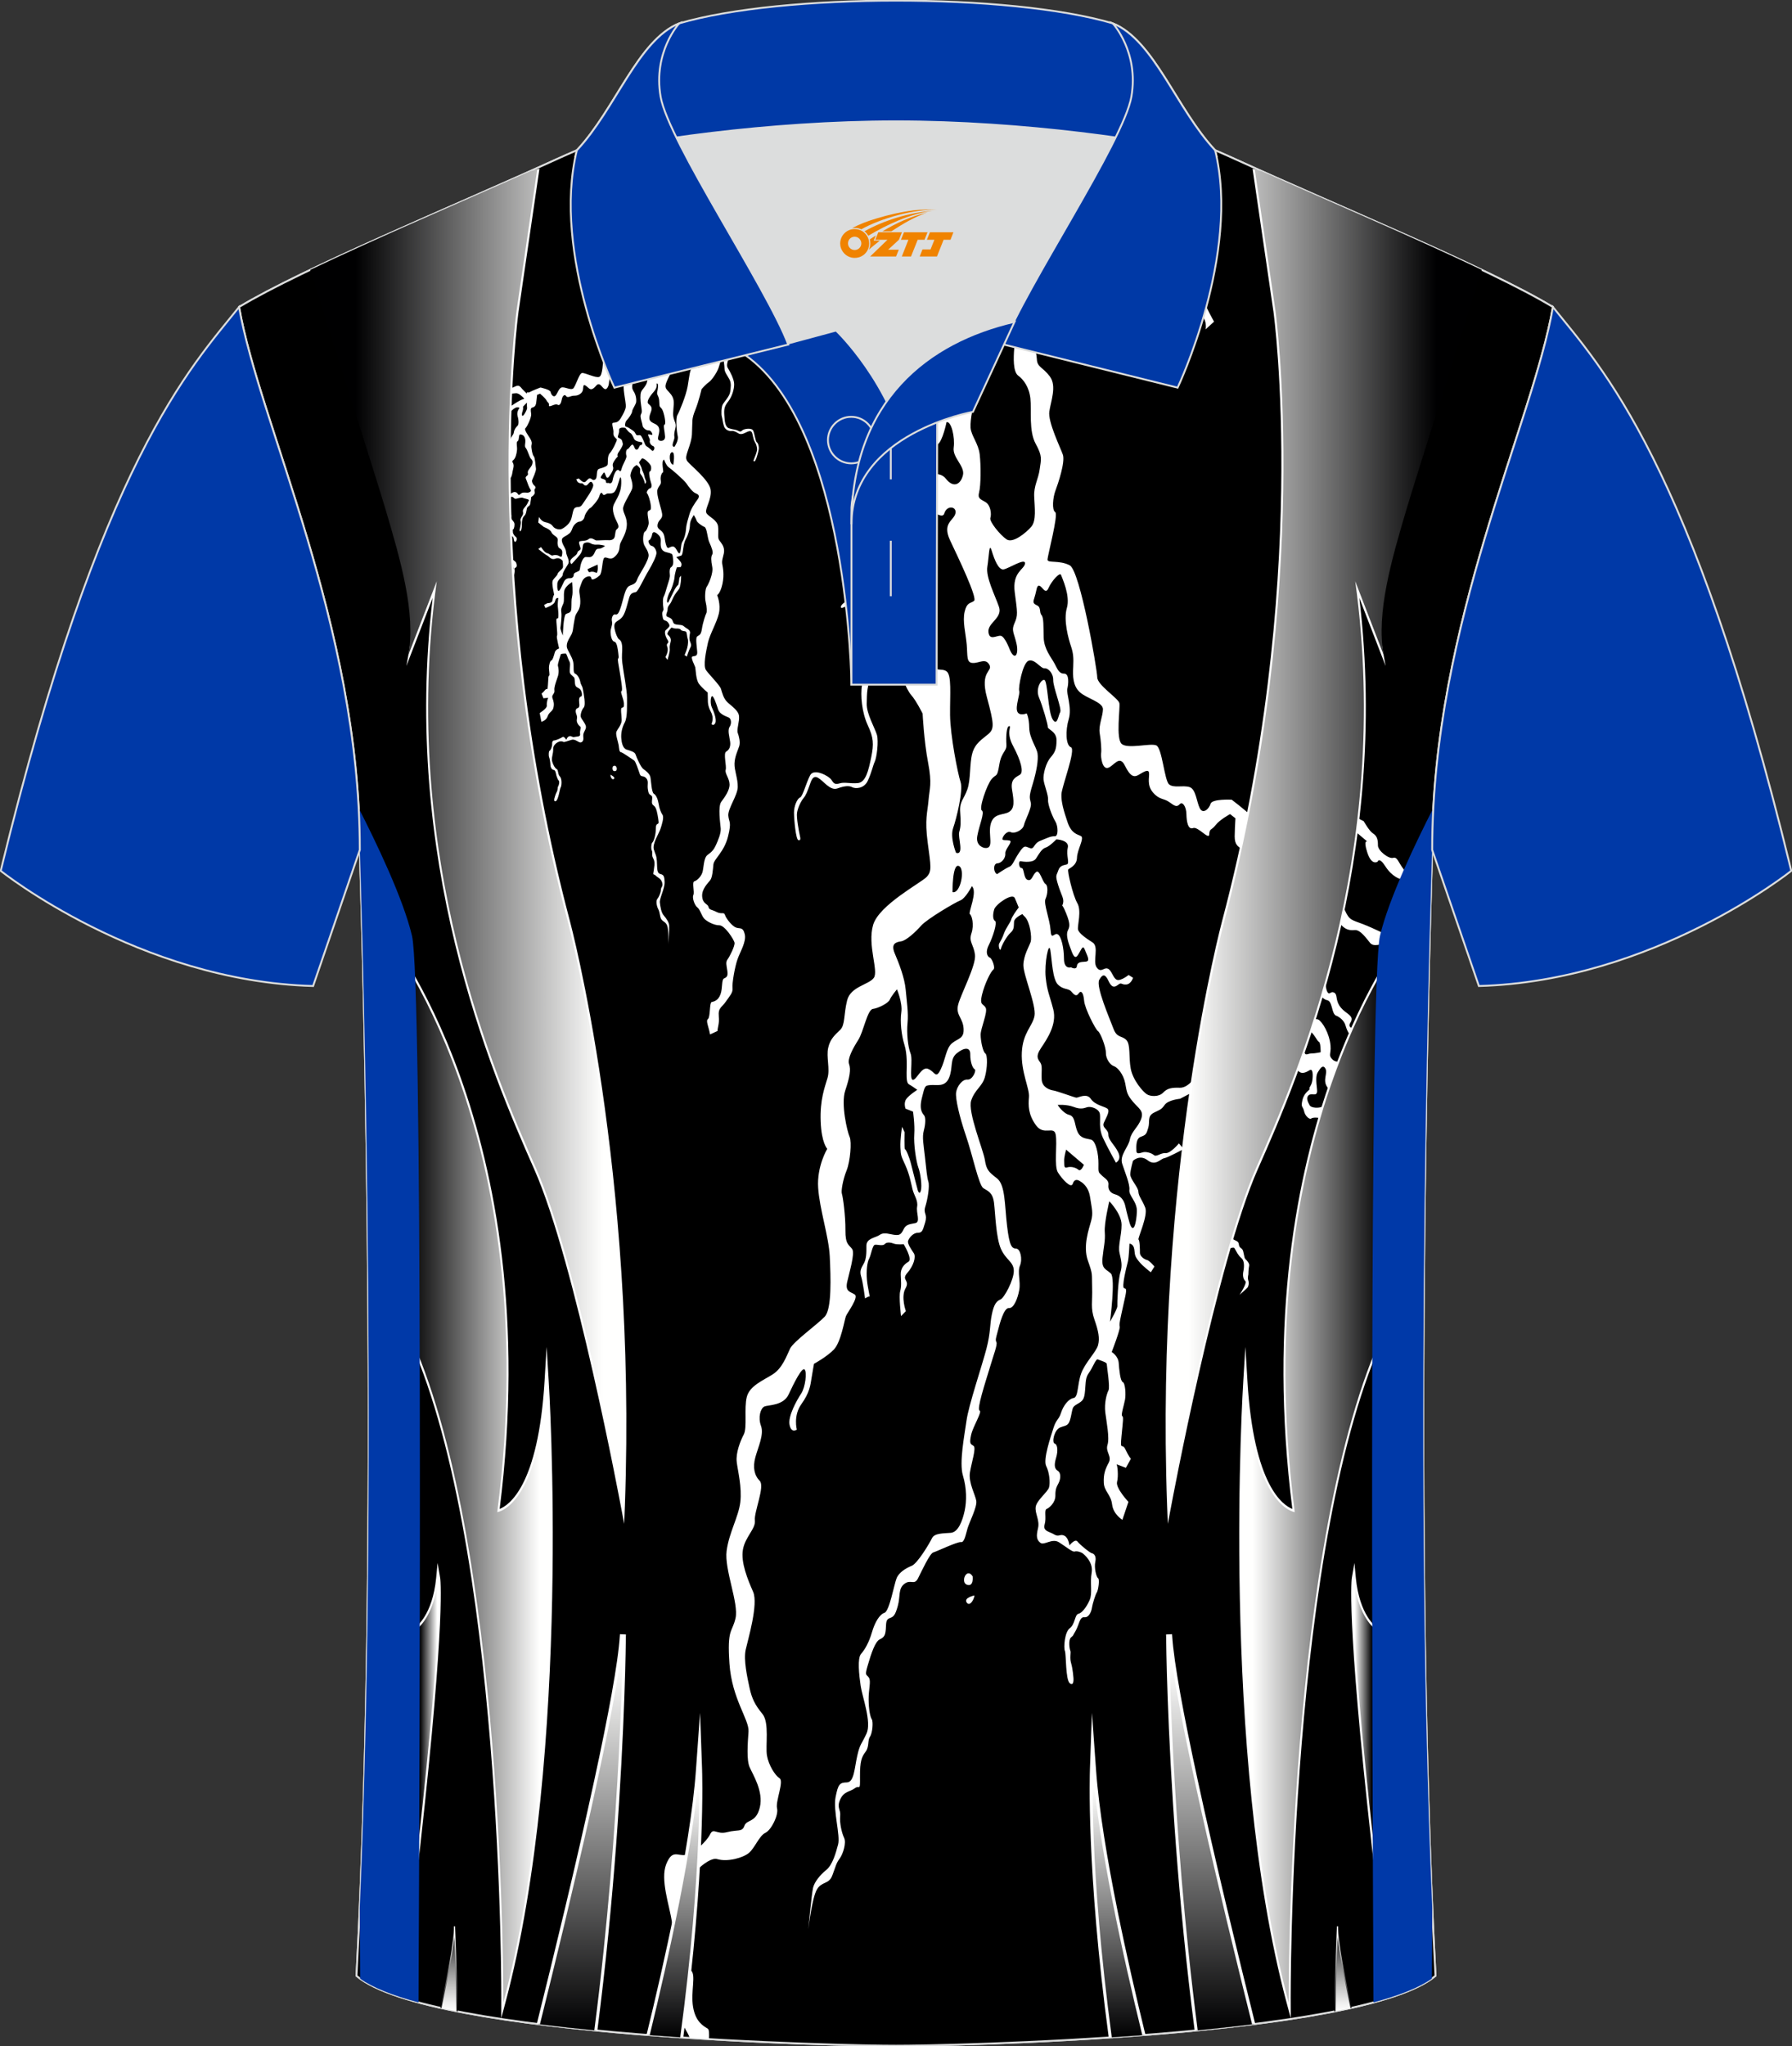 <?xml version="1.0" encoding="utf-8"?>
<!-- Generator: Adobe Illustrator 24.0.0, SVG Export Plug-In . SVG Version: 6.00 Build 0)  -->
<svg xmlns="http://www.w3.org/2000/svg" xmlns:xlink="http://www.w3.org/1999/xlink" version="1.1" id="图层_1" x="0px" y="0px" width="379.8px" height="433.5px" viewBox="0 0 379.8 433.5" enable-background="new 0 0 379.8 433.5" xml:space="preserve">
<rect x="0" y="0" width="379.8" height="433.5" fill="#333333" stroke="none"/>
<g>
	<path fill-rule="evenodd" clip-rule="evenodd" stroke="#DCDDDD" stroke-width="0.4" stroke-miterlimit="22.926" d="M76.26,180.05   c0,0,4.68,137.15-0.7,238.51c15.6,13.14,104.62,14.84,114.34,14.81c9.72,0.03,98.74-1.67,114.34-14.82   c-5.38-101.36-0.7-238.51-0.7-238.51c0-47.79,21.31-90.25,25.59-115c-13.68-8.26-45.44-21.32-67.38-31.34   c-5.84-2.66-10.73-4.57-15.09-5.94L133.1,27.75c-4.33,1.37-9.2,3.29-15.06,5.95C96.1,43.72,64.34,56.79,50.67,65.04   C54.95,89.8,76.26,132.26,76.26,180.05z"/>
	<path fill-rule="evenodd" clip-rule="evenodd" stroke="#DCDDDD" stroke-width="0.4" stroke-miterlimit="22.926" d="M76.26,180.05   c0,0,4.68,137.15-0.7,238.51c15.6,13.14,104.62,14.84,114.34,14.81c9.72,0.03,98.74-1.67,114.34-14.82   c-5.38-101.36-0.7-238.51-0.7-238.51c0-47.79,21.31-90.25,25.59-115c-13.68-8.26-45.44-21.32-67.38-31.34   c-5.84-2.66-10.73-4.57-15.09-5.94L133.1,27.75c-4.33,1.37-9.2,3.29-15.06,5.95C96.1,43.72,64.34,56.79,50.67,65.04   C54.95,89.8,76.26,132.26,76.26,180.05z"/>
	<g>
		<path fill-rule="evenodd" clip-rule="evenodd" fill="#FFFFFF" d="M150.26,431.97c0.06-1.14,0.04-2.02-0.25-2.21    c-0.84-0.52-2.58-1.37-3.12-4.6c-0.54-3.25,0.68-6.83-0.43-7.71c-1.11-0.88-1.42-1.65-0.74-3.99c0.69-2.36,1.29-3.55,0.63-5.09    c-0.66-1.54-2.07-6.91-1.69-8.31s5.21-6.9,7.38-6.22c2.16,0.65,5.5-0.28,6.73-1.35c1.22-1.06,2.17-3.63,3.44-4.22    c1.26-0.59,2.84-3.77,2.48-5.2c-0.37-1.43,1.51-5.73,0.54-6.35s-2.33-2.79-2.68-4.83c-0.35-2.06,0.56-6.96-0.96-8.81    s-2.22-3.17-2.73-5.51c-0.5-2.34-1.29-5.92-0.82-8.08c0.48-2.16,2.72-9.65,1.58-12.27c-1.14-2.61-2.65-6.23-2.16-8.97    c0.49-2.72,2.74-4.4,2.53-6.17c-0.2-1.77,2.17-7.21,1.03-8.37c-1.15-1.16-1.51-2.85-0.93-5c0.59-2.16,1.87-4.82,1.2-6.64    s-0.11-3.72,0.71-4.11c0.82-0.37,4.01-0.13,5.15-2.57c1.13-2.44,2.82-5.8,3.37-5.28c0.55,0.52,0.17,3.77-0.72,5.11    c-0.88,1.33-2.87,4.83-2.45,6.66c0.41,1.85,1.53,0.97,1.53,0.97s-0.79-2.95,0.96-5.39s1.93-4.03,2.16-5.52    c0.24-1.51,0.52-3.03,0.52-3.03s2.65-1.43,4.19-3c1.54-1.57,2.27-6.34,2.58-7.1s2.74-3.95,1.88-4.57    c-0.86-0.6-2.07-0.54-1.63-2.61c0.45-2.06,1.71-6.11,1.07-7.03c-0.64-0.9-1.47-0.92-1.43-3.99c0.03-3.08-0.54-7.16-0.75-7.72    c-0.2-0.58,0.22-3.02,1-4.94c0.77-1.91,1.12-6.05,0.64-7.11c-0.48-1.05-1.89-6.93-0.93-9.81c0.96-2.87,1.23-4.46,0.82-5.6    c-0.41-1.14,0.81-3.34,1.94-5.13c1.14-1.78,1.91-6.4,3.11-6.57c1.19-0.16,3.27-1.23,3.57-1.95c0.29-0.73,1.52-2.2,1.52-2.2    s1.22,2.88,0.93,4.85c-0.29,1.98,0.02,4.88,0.66,6.91c0.64,2.04,0.48,4.58,0.46,5.91c-0.01,1.31,0.04,2.24,0.52,2.47    c0.47,0.24,1.74,1.15,1.74,1.15s-1.79,1.15-2.36,1.99c-0.57,0.84-0.13,2-0.13,2l1.59,0.63c0,0,0.4,2.72,0.26,4.78    c-0.16,2.04,0.4,5.8,0.86,7.04c0.47,1.24,0.83,3.93,0.53,4.94c-0.29,1.01-0.64-0.09-0.64-0.09s-1.02-3.86-1.41-5.49    c-0.39-1.62-1.09-3.19-1.29-3.21c-0.2,0-0.1-3.61-0.1-3.61l-0.53-1.15c0,0-0.43,2.57-0.35,4.4c0.09,1.82,0.15,1.74,1.05,3.76    c0.9,2.02,1.16,3.64,1.5,5.04s1.21,2.34,0.99,3.71c-0.24,1.37,0.75,3.25-0.37,3.49c-1.12,0.25-1.98,0.21-2.52,1.35    c-0.54,1.14-0.9,1.24-1.84,1.15c-0.93-0.08-2.26-0.67-3.18-0.01c-0.92,0.65-2.86,0.71-2.84,2.32c0.02,1.62-0.03,2.79-0.53,3.71    c-0.49,0.92-0.99,1.52-0.59,2.79c0.4,1.26,0.83,4.65,0.83,4.65s0.77-0.5,0.94-0.38c0.17,0.1-0.37-1.72-0.54-3.59    c-0.17-1.88,0.06-3.72,0.47-4.46c0.41-0.76,0.68-2.82,1.21-2.93c0.53-0.1,1.67,0.33,2.1-0.16c0.44-0.48,1.3-0.33,1.95-0.08    s2.06,0.12,2.06,0.12s1.95,3.18,1,3.72s-1.66,1.41-1.62,2.7c0.04,1.28,0.2,2.4-0.12,3.52c-0.32,1.13,0.18,5.29,0.18,5.29    l1.02-1.06c0,0-1.1-3.02-0.07-4.83s-1-1.69,0.37-3.25c1.37-1.55,1.87-3.43,1.39-4.18c-0.49-0.75-1.4-2.02-1.22-2.61    c0.17-0.59,1.03-1.68,1.99-1.72c0.96-0.03,1.07-0.27,1.63-2.19c0.56-1.91-0.47-1.81,0.04-3.38c0.5-1.57,0.94-4.33,0.64-5.28    c-0.3-0.96-0.41-2.41-0.72-5.18c-0.3-2.78-0.63-4.18-0.24-5.64c0.39-1.47,0.39-2.72,0.1-3.15s-1.17-1.11-0.52-3.72    c0.65-2.63,0.62-2.65,1.84-2.76c1.23-0.12,3.08,0.54,3.94-1.57s0.11-3.9,1.59-5.13c1.48-1.22,2.91-1.47,2.89,0.17    c-0.02,1.62,0.49,2.96,0.93,3.17c0.44,0.21-0.44,2.3-1.51,2.2c-1.09-0.12-2.24,1.43-2.42,2.72c-0.18,1.28,0.69,5.11,2.09,9.2    c1.41,4.11,2.72,10.48,3.69,11.09c0.97,0.62,1.98,0.86,2.26,3.13c0.28,2.27,0.4,7.37,1.48,9.77c1.09,2.38,2.69,2.68,2.71,4.6    c0.02,1.9-2.02,5.74-2.81,6.06c-0.81,0.33-1.4,0.96-1.85,3.2c-0.46,2.24-0.22,3.7-1.14,7.24c-0.91,3.52-3.81,12.08-4.23,15.27    c-0.45,3.2-1.57,8.86-0.76,11.59c0.82,2.72,0.81,5.43,0.37,7.49c-0.45,2.06-1.33,4.53-2.94,4.66c-1.6,0.13-3.45,0.04-3.99,1.15    c-0.53,1.11-3.06,5.34-4.28,5.83c-1.22,0.5-2.68,1.36-3.2,2.61c-0.53,1.25-1.52,6.99-2.58,7.35c-1.05,0.35-2.04,2-2.66,4.14    c-0.63,2.14-1.48,3.63-2.3,4.56s-0.43,4.4-0.09,6.77c0.34,2.36,2.37,7.69,1.24,10.12c-1.14,2.45-1.37,2.11-1.96,4.7    c-0.59,2.58-0.65,5.59-2.18,5.64c-1.55,0.04-1.87,0.34-2.42,3.15c-0.54,2.82,1.05,8.1,0.54,9.99c-0.5,1.89-1.18,4.31-2.49,5.39    c-1.31,1.06-2.52,2.53-2.82,3.8c-0.29,1.27-1.01,8.79-1.01,8.79s0.78-6.59,1.81-8.4s2.54-1.05,3.28-3    c0.74-1.94,0.78-2.54,1.55-3.57c0.76-1.03,1.45-3.38,0.96-4.39c-0.49-1.01-0.99-3.14-0.84-4.63c0.15-1.49-0.79-1.69-0.01-3.48    c0.77-1.78,2.05-1.62,3.11-2.41s1.13,0.84,1.1-2.47c-0.02-3.3,0.37-4.19,1.18-5.26c0.82-1.06,0.39-2.41,0.94-3.2    c0.54-0.79,0.71-3.18,0.38-3.68c-0.32-0.5-0.65-1.99-0.67-4.18s0.57-3.93,0.04-4.67c-0.53-0.75-0.92-0.26-0.21-2.63    c0.69-2.38,1.55-5,2.53-5.45s1.18-0.93,1.28-2.16s-0.04-2.04,0.82-2.34c0.84-0.29,1.16-0.58,1.72-2.57    c0.57-2.02,0.04-3.67,1.41-4.7c1.37-1.03,2.09,0.42,2.89-1.18c0.81-1.61,2.49-5.25,3.21-5.46c0.73-0.21,5.2-2.34,5.9-2.2    c0.71,0.13,0.99-1.62,1.38-2.92c0.38-1.3,2.06-4.54,1.85-5.81c-0.2-1.27-1.69-3.88-1.35-6.01s1.39-5.21,0.77-5.64    c-0.63-0.42-0.94-0.39-0.52-2.32c0.43-1.91,2.43-4.95,1.79-5.18c-0.64-0.24,1.22-5.92,2.12-8.89c0.88-2.99,1.7-5.03,1.46-5.56    c-0.26-0.54-0.11-0.86,0.3-2.42c0.4-1.57,1.28-4.91,2.33-4.82s1.88-2.03,2.21-3.86c0.32-1.81-0.44-3.75,0.15-5.15    c0.57-1.4,0.09-3.55-0.81-3.59c-0.9-0.05-1.41-0.43-1.93-4.83c-0.53-4.4-0.34-8.67-2.15-10.07c-1.84-1.4-2.23-1.85-2.56-3.94    c-0.34-2.11-3.69-10.19-2.89-12.54c0.81-2.37,2.31-2.93,2.89-4.91c0.57-1.98,0.6-4.73,0.1-5.06s-0.99-2.62-0.99-3.97    c0-1.36,1.55-4.78,1.07-5.7c-0.48-0.93-1.35-0.4-0.78-2.76s1.87-4.95,2.4-5.32c0.52-0.37-0.32-2.41-0.71-2.53    c-0.38-0.12-1.14-0.9-0.25-2.68c0.9-1.77,1.82-4.79,1.33-5.09s-0.52-1.33-0.19-2.45c0.32-1.11,3.82-3.54,4.35-2.44    c0.28,0.55,0.52,1.28,0.85,2.02c-0.4,0.52-1.47,2-1.6,2.58c-0.13,0.55-1.15,1.82-1.51,2.89c-0.36,1.06-0.75,1.64-1.02,2.15    s0.17,1.86,0.35,1.13c0.17-0.73,1.25-2.7,2.06-3.41s0.66-1.4,0.73-2.32c0.06-0.76,1.31-1.4,1.78-1.62    c0.15,0.21,0.3,0.39,0.49,0.55c1.13,1.09,1.52,4.37,1.27,5.28c-0.27,0.9-1.56,2.93-1.56,5.03c0.01,2.09,2.76,8.48,2.36,10.7    c-0.4,2.2-2.49,3.55-2.69,7.73s1.68,7.69,1.51,9.48c-0.15,1.79-0.17,3.68,1.5,5.98c1.68,2.3,3.82-0.01,4.17,1.99    c0.37,1.99-0.38,6.65,0.47,7.99c0.84,1.35,2.78,3.51,3.14,2.41c0.36-1.1,1.04-0.86,1.47-0.6c0.43,0.26,1.85,1.03,2.21,3.46    c0.36,2.44,0.69,3.27,0.22,5c-0.47,1.73-1.78,5.33-0.69,8.41c1.09,3.08,0.81,2.64,0.9,5.68c0.1,3.04-0.38,4.37,0.49,6.81    c0.85,2.44,1.15,3.94,0.77,5.41c-0.39,1.47-2.8,3.74-3.61,6.08c-0.82,2.34-0.55,4.96-1.59,5.13c-1.04,0.16-2.17,1.61-2.65,3.13    c-0.49,1.53-1.01,1.34-1.59,3.17c-0.58,1.85-2.26,6.72-1.56,8.11c0.71,1.39,0.88,3.59,0.6,4.54c-0.28,0.97-2.62,2.72-2.82,4.11    c-0.2,1.39,0.9,2.83,0.49,4.53c-0.41,1.69-0.3,2.45,0.5,3.08c0.82,0.63,2.46-1.05,3.96-0.1c1.51,0.96,2.86,2.11,3.31,1.95    c0.47-0.16,1.29,0.12,1.63,0.34c0.35,0.22,2.37,1.92,1.97,4.14c-0.4,2.2,0.22,4.31-0.43,5.8s-1.63,2.76-2.4,2.92    c-0.75,0.17-0.69,2.23-1.8,3.04s-1.34,4.15-1.04,4.83c0.29,0.68,0.1,6.11,1.05,6.85c0.94,0.72,0.76-1.17,0.76-1.17    s-0.14-1.91-0.49-3.08c-0.36-1.17,0-2.27-0.17-2.65c-0.18-0.37-0.45-2.29,0.13-2.81c0.56-0.52,0.21-0.04,0.99-1.4    c0.77-1.35,0.84-3.01,1.84-2.89s1.52-1.26,1.63-2.06c0.12-0.81,0.73-2.76,1.03-3.21c0.29-0.43,0.64-2.75,0.26-3    c-0.39-0.24-0.86-2.25-0.59-3.46c0.27-1.22-0.27-1.74-0.71-1.82c-0.44-0.09-2.5-1.77-3.05-2.47c-0.53-0.72-1.72,0.81-1.72,0.81    s-0.18-1.64-1.09-2.07s-1.14,0.35-2.13-0.25c-0.97-0.62-2.46-0.66-2.04-2.11c0.43-1.44-0.17-3.06,0.44-3.31    c0.62-0.25,1.85-1.36,1.84-2.83c-0.02-1.47,0.29-1.85,0.69-2.66c0.41-0.81,0.57-2.11-0.19-2.58c-0.77-0.49-0.76-1.36-0.34-2.8    c0.43-1.44,0.31-2.78-0.32-2.98c-0.64-0.22-0.1-2.91,1.21-3.42c1.31-0.5,1.77-0.22,2.22-2.2c0.46-1.98,0.21-2.07,1.4-2.76    c1.17-0.68,1.47-0.98,1.62-2.87c0.17-1.89,0.08-2.72,0.83-3.74c0.76-1.01,1.46-3.04,1.87-2.83c0.43,0.21,1.91,0.58,1.9,0.98    c-0.01,0.39,0.74,4.88,0.36,5.59c-0.38,0.72-0.92,2.7-0.67,4.69s0.94,5.39,0.46,6.86c-0.47,1.47,1,2.4,0.26,3.76    c-0.74,1.37-1.13,2.45-1.04,4.27c0.09,1.82,1.51,2.47,1.76,4.57c0.25,2.12,2.18,3.26,2.18,3.26l1.28-3.8c0,0-2.74-2.92-2.41-4.22    c0.34-1.3,0.07-3.63-0.11-3.72c-0.17-0.11,1.98,0.73,1.98,0.73l1.06-1.92c0,0-0.45-0.47-1.16-1.99c-0.72-1.52-1.14,0.54-0.83-2.79    c0.32-3.32,0.46-4.07,0.15-4.28c-0.31-0.2,0.37-2.24,0.59-3.42c0.22-1.18,0.06-3.56-0.47-3.77c-0.52-0.21-0.76-2.63-0.86-4.07    c-0.11-1.47-1.48-2.3-1.48-2.3s1.88-4.88,1.7-5.38c-0.18-0.5,0.16-1.79,0.78-4.63c0.63-2.83,0.81-3.42,0.17-3.5    c-0.64-0.09,0.5-4.6,0.76-5.58c0.25-0.98,0.35-3.86,0.35-3.86s0.84,0,1.02,1.18c0.17,1.18,0.03,1.38,0.92,2.5    c0.88,1.13,2.59,2.38,2.59,2.38l0.77-1.22c0,0-1.07-1.27-1.58-1.38c-0.51-0.11-1.51-0.76-1.5-1.49c0.01-0.72-0.04-2.67-0.3-2.83    c-0.26-0.16,2.08-5.11,1.42-6.78c-0.66-1.68-1.41-2.4-1.45-3.38c-0.04-0.98-1.78-2.68-1.72-3.72c0.06-1.03,0.57-2.8,0.57-2.8    s1.42-1.44,3.1-0.13c1.68,1.31,2.74-0.3,3.52-0.43c0.79-0.13,4.13-1.95,4.13-1.95l-1.01-1.19c0,0-1.79,2.16-2.83,2.06    c-1.05-0.09-1.91,0.88-2.48,0.41c-0.56-0.48-1.61-0.71-2.17-0.62c-0.56,0.09-1.5,0.63-1.53-0.26c-0.02-0.9-0.15-2.62,0.96-3    s1.18-0.64,1.56-1.92s-0.27-2.44,1.18-3.17c1.46-0.73,1.56-0.65,2.32-1.69c0.76-1.03,3.22-1.26,3.22-1.26l2.64-1.38l0.12-2.64    c0,0-1.25,1.74-2.84,1.68c-1.59-0.05-2.59,0.08-3.49,1.03c-0.9,0.96-2.69,0.84-3.46,0.35c-0.77-0.49-2.94-2.92-3.41-5.42    s0.01-5.09-0.94-6.08c-0.95-0.98-1.97-0.35-2.73-2.41s-3.79-8.94-3-10.34c0.78-1.4,1.32-1.13,1.98,0.29    c0.66,1.41,1.25,1.36,2.02,0.76c0.76-0.6,0.65,0.03,1.71-0.05c1.06-0.09,1.45-1.42,1.45-1.42l-0.94-0.6c0,0-1.68,1.35-2.49,1.02    c-0.82-0.33-1.09-2.07-1.95-2.37c-0.86-0.3-1.42,1.01-2.33-0.26c-0.91-1.27,0.57-4.37-0.88-5.29c-1.47-0.92-2.93-1.98-3.08-2.75    c-0.15-0.79,0.81-3.97-0.15-5.58c-0.93-1.6-2.16-6.85-1.91-7.12c0.25-0.29,1.81-0.81,1.85-2.5c0.04-1.68,1.63-4.15,0.84-4.57    c-0.79-0.42-2-0.5-2.83-2.91c-0.82-2.41-1.38-4.33-1.31-5.94c0.06-1.61,3.13-9.52,2.02-9.96s-1.2-3.53-0.47-5.97    c0.73-2.45-0.55-5.46-0.3-6.44s0.45-3.2-0.67-3.2s-1.39-0.93-2.06-2.17s-2.21-3.02-2.28-5.47c-0.07-2.44,0.03-4.2-0.47-4.78    c-0.49-0.55-0.03-1.6-0.93-2.03c-0.91-0.43-0.9-0.63-0.49-1.89c0.41-1.26,0.38-2.54,1.04-2.25c0.66,0.29,1.25,1.93,1.89,0.43    c0.65-1.49,2.42-3.42,2.63-2.76c0.22,0.64,2.02,4.41,1.24,7.03c-0.77,2.62,0.38,6.61,0.86,8.05c0.49,1.44,0.59,2.45,0.49,4.41    c-0.12,1.94-0.07,4.01,1.37,5.34c1.43,1.35,4.96,2.11,4.93,3.65c-0.04,1.54-0.96,3.43-0.69,5.05c0.27,1.62,0.41,3.54,0.3,4.29    c-0.1,0.76,0.24,3.43,1.47,3.06c1.22-0.37,2.41-2.85,3.57-0.47c1.16,2.37,1.96,2.5,2.86,1.99s2.12-1.39,2.25-0.49    c0.15,0.9-0.54,2.55,0.84,4.19c1.39,1.62,2.3,1.18,3.49,2.06s1.59,1.06,2.18,0.42s1.39,0.5,1.42,2.1s0.34,3.37,1.41,2.96    c1.07-0.39,3.37,2.62,3.43,1.34c0.04-1.3,0.49-0.84,1.32-1.94c0.83-1.13,3.09-2.36,3.09-2.36l1.14,0.89    c-0.07,1.18-0.16,2.8-0.16,3.82c-0.01,1.77,0.73,2.16,1.37,2.61c0.64,0.46,0.38,1.38-0.07,2.91s0.81,6.45,1.37,7.29    s-1.81,3.1-2.66,4.2c-0.85,1.11-1.06,1.85-0.96,2.81c0.09,0.98-1.07,4.43-1.7,4.83c-0.63,0.39-1.35,4.24-1.69,5.29    c-0.34,1.03,0.58,4.82,0.77,5.74c0.18,0.92-0.9,2.16-1.27,2.29c-0.37,0.14-0.84,0.86-0.56,1.14c0.27,0.27,0.28,1.06-0.01,1.72    c-0.29,0.63,0.2,1.77,0.81,2.38c0.59,0.62,0.15,0.51,0.22,1.64c0.09,1.13-0.34,2.32,0.5,3.17c0.83,0.85,0.45,1.75,0.63,3.4    s0.92,1.52,1.01,3.38s-0.41,3.01-0.22,4.66c0.18,1.65,0.68,0.64,0.68,0.64s-0.26-3.44,0.11-4.27c0.38-0.81,0.17-1.34,0.01-2.07    c-0.17-0.75-0.71-1.35-0.25-2.61c0.45-1.26-0.86-2.45-1.31-4.41c-0.45-1.98-0.47-1.41-0.22-1.69c0.22-0.28,2.1-0.09,2.5-0.21    c0.39-0.12,1.45,0.43,2.48,1.09c1.03,0.64,0.99-0.29,2.04-0.3c1.06-0.01,0.22,3.15,0.36,4.79c0.12,1.64,0.11,1.89-0.17,2.4    c-0.27,0.51-1.6,1.34-1.15,1.99c0.45,0.66-1.24,1.6-1.72,2.4c-0.48,0.81-0.35,2.93-0.04,3.08c0.3,0.14,0.08,0.64-0.04,1.41    c-0.12,0.76-1.18,1.66-1.65,1.86c-0.46,0.21-0.6,1.52-0.09,2.11c0.51,0.58,0.79-0.71,1.05-1.37c0.25-0.68,0.88-0.97,1.3-0.54    c0.41,0.42,0.47,1.78,0.15,2.34c-0.32,0.55-0.4,2.25,0.18,2.75s-0.35,1.31-0.59,1.79c-0.25,0.47-1.32,1.24-1.31,2.47    c0.01,1.22-1.96,1.38-2.37,2.2c-0.43,0.84-0.74,1.65-0.04,2.36c0.69,0.71,0.03,0.51,0.06,2.45c0.01,1.94,0.32,2.37,0.88,3.19    c0.56,0.84,0.17,1.85,0.3,3.24c0.13,1.39,0.93,0.12,1.31,0.77s0.76,1.51,1.41,2.02c0.65,0.51,0.63,1.79,0.44,2.74    c-0.2,0.93-0.06,1.71,0.4,2.13c0.46,0.41-1.22,2.92-1.22,2.92s1.43-1.23,1.68-1.53c0.25-0.33,0.36-1,0.17-1.54    c-0.18-0.55,0.02-1.23,0.02-1.23s0.02-1.28,0.16-1.81c0.15-0.52-0.49-1.19-0.81-1.49c-0.3-0.3-0.31-1.62-0.63-2.02    c-0.3-0.39-0.66-0.34-0.74-1.09c-0.09-0.73-0.67-0.68-1.3-1.13c-0.63-0.43-0.32-0.54-0.1-1.4s-0.77-1.13-0.59-2.25    c0.17-1.13-0.46-0.73-0.48-1.3c-0.02-0.57,0.03-0.71-0.2-1.53c-0.24-0.85-0.12-0.71,0.11-0.99c0.21-0.29,0.25-1.28,0.36-1.87    c0.12-0.59,0.73-1.09,1.27-1.18c0.53-0.1,1.13-0.24,1.22-0.75c0.11-0.52,0.36-1.19,1.23-1.87c0.87-0.65,0.53-1.13,0.47-2.4    c-0.06-1.26-0.38-1.53,0.02-2.32c0.4-0.79-0.06-3.39,0.06-3.92c0.11-0.51-0.46-1.66-0.97-2.93c-0.53-1.27-0.01-0.85,0.49-1.06    c0.5-0.21,0.32-2.02,0.84-3.31c0.49-1.31,1.56-1.48,2.14-2.13c0.57-0.65,0.32-2.58,0.11-3.76c-0.2-1.15,0.09-3.25,0.22-3.93    c0.15-0.68-1.81-2.38-2.16-2.74c-0.35-0.35-1.35-0.97-2.17,0.08c-0.83,1.03-0.79-0.77-2.17-1.3c-1.39-0.52-1.67-0.14-2.53-0.98    s-0.18-1.13,0.41-1.98c0.59-0.85,1.32-2.5,2.04-3.65c0.71-1.15-1.03-1.57-0.44-2.79c0.59-1.22-0.95-2.85-1.14-4.56    c-0.2-1.71,0.35-1.99,0.96-2.45c0.62-0.46,1.88-3.55,2.74-4.22c0.85-0.68,0.27-2.28,0.83-3.9c0.55-1.62,1.35-1.74,2.25-1.65    c0.91,0.09-0.01,2.66,0.68,3.37c0.69,0.71-0.22,2.47-0.34,4.24c-0.11,1.77,0.07,4.03,0.9,5.08c0.83,1.06-0.81,0.85-0.63,3.48    c0.17,2.63-0.03,2.63,0.21,4.14c0.25,1.51,1.93,1.77,2.68,1.18c0.75-0.59,1.16-0.25,1.53,0.85c0.37,1.11,1.21,2.8,1.85,2.37    c0.64-0.43,1.04,0.39,1.07,2.09c0.02,1.69,0.26,5.58,1.06,6.56s1.86,0.29,2.51-0.09c0.65-0.38,0.71,1.03,0.53,2.23    c-0.18,1.16-0.77,1.44-0.59,1.73c0.17,0.28-1.07,0.63-1.49,2.34c-0.41,1.72,0.09,1.28,0.34,2.42s1.25,1.81,1.51,1.54    c0.26-0.26,1.72-0.28,2.25,0.12c0.53,0.39,1.34,0.39,1.99-0.04c0.64-0.43,1.34,0.9,1.14,1.49c-0.19,0.58-0.51,3.23-0.03,4.03    s0.17,2.57,0.21,4.35c0.06,1.78,0.68,1.53,0.68,1.53l0.86-1.66c0,0,0.04-2.15,0.28-2.88c0.25-0.75-0.09-2.58-0.03-4.26    s0.78-0.88,1.07-2.54c0.3-1.66,0.62-3.06-0.35-4.37c-0.96-1.3-2.51-3.93-2.33-4.78c0.18-0.85,2.25-0.2,2.73-0.12    s1.32,2.55,1.93,3.59c0.6,1.03,1.95,1.22,2.51,0.5c0.57-0.72,2.07-0.59,2.07-0.59l-0.17-3.72c0,0-1.21,1.15-1.88,1.87    s-2.31-0.27-2.31-0.27s-0.16-1.78-0.16-3.25s1.55-1.28,1.78-1.78c0.22-0.5,0.63-2.23-0.25-3.55c-0.87-1.31-1.11-1.28-1-2.02    c0.1-0.73-0.24-1.81-0.81-1.72c-0.55,0.1-1.5,1.27-1.96,0.64s0.63-1.13,0.29-1.94s-1.7-1.23-2.54-2.55    c-0.84-1.34-0.37-2.36-1.11-2.75s-0.93,0.55-1.37-0.04c-0.44-0.6-0.4-2.13-0.82-2.7c-0.41-0.59-1.56-0.51-1.85-0.03    c-0.29,0.49-1.96-0.38-2.72-0.27c-0.77,0.1-1.28-0.1-1.99,0.41c-0.72,0.51-3.73-0.52-4.11-0.72c-0.39-0.2-1.05-1.69-0.44-3.15    c0.6-1.47,0.31-4.49,0.3-6.36c-0.01-1.89-1.01-2.8-0.94-4.11c0.06-1.3-0.58-2.68-1.03-3.34c-0.45-0.65-0.28-2.47,0.59-4.5    c0.86-2.03-0.29-4.05-0.29-4.05v-0.03c0.19-0.12,0.39-0.34,0.81-0.26c1.05,0.17,2.1,1.66,3.44,4.09c1.33,2.41,3.06,1.3,4.31,1.27    s1.76,2.16,2.44,3.97s1.51,1.73,3.22,2.07c1.72,0.37,0.39,1.48,1.53,2.93c1.15,1.48,2.1,1.68,3.29,1.57    c1.19-0.11,2.5,1.82,3.27,2.74c0.78,0.89,2.19,0.17,3.56,0.12s4.6,0.43,4.6,0.43s-0.66-5.32,0.02-3.34    c0.68,1.98-4.25,1.27-4.25,1.27s-3.18-1.6-5.49-2.49s-2.84-0.77-3.78-2.87c-0.93-2.1-0.29-2.4-1.04-2.8    c-0.75-0.41-2.05-1.02-3.37-2.54c-1.32-1.52-3.15-3.33-4.79-3.29c-1.63,0.03-5.02-3.99-5.02-3.99s-1.99-2.42-3.67-3.63    c-0.11-0.08-0.21-0.16-0.3-0.24c0.99-0.77,2.72-1.92,3.84-1.44c1.63,0.71,4.68,1.85,5.04,0.77c0.36-1.06,0.97-0.79,1.87-0.5    s3.85,1.78,4.1,1.31c0.24-0.47,2.54,0.42,2.54,0.42l2.07-1.61l3.45,2.92c0,0-0.91-0.46,0.02,2.37s2.17,1.9,2.17,1.9    s0.3-1.13,1.67,1.02c1.38,2.16,3.05,2.62,3.05,2.62l3.2,1.91l0.71-3.61c0,0-1.93,1.16-3.09-0.3c-1.15-1.47-1.35-2.74-2.26-2.45    c-0.91,0.27-3.24-1.51-3.21-2.66c0.02-1.15-0.2-2-1.01-2.49c-0.81-0.48-2-2.61-2-2.61l-3.53-1.82c0,0-1.85,1.54-3.39,1.4    c-1.53-0.14-2.58-1.49-3.83-1.3c-1.24,0.2-1.23,1.1-2.08,0.71c-0.85-0.38-1.86,1.4-2.5,0.97s-2.31-2.19-3.2-2.66    c-0.91-0.46-2.07,0.86-2.07,0.86l-2.27,1.66l0.06-0.54l-0.88-0.28c-1.13-1.15-4.29-3.56-4.29-3.56l0,0c0,0-4.15-0.22-4.48,0.86    c-0.31,1.06-1.58,2.29-2.27,0.98s-0.81-4.03-2.16-4.5s-3.39,0.27-4.38-0.6c-0.99-0.88-1.45-7.72-2.71-8.25    c-1.24-0.52-5.95,0.81-7.29-0.28c-1.33-1.1-0.31-7.66-0.52-8.67s-4.67-3.81-4.69-5.46c-0.01-1.65-3.63-22.6-5.84-23.74    c-2.23-1.14-4.68-0.41-4.7-1.18s2.37-9.62,1.63-10.08c-0.74-0.47-0.49-3.1,0.04-4.52c0.54-1.43,2.13-6.1,1.58-7.66    c-0.54-1.53-3.18-6.93-2.87-9.11c0.31-2.19,1.63-5.42,0.12-7.44c-1.51-2.03-2.7-1.94-2.76-3.69c-0.07-1.76-1.5-6.18-1.12-7.88    c0.38-1.73,1.03-4.33,0.58-5.38c-0.45-1.03-1.42-2.79-1.51-5c-0.1-2.2,0.48-4.56,1.2-6.06c0.73-1.51,0.94-3.77,0.86-5.2    s0.26-6.67,2.35-9.13c2.09-2.49,2.5-5.83,2.06-6.17c-0.27-0.21-0.76-1.61-0.92-3.19c-1.27-0.05-2.52-0.12-3.81-0.17    c-0.04,0.52-0.1,1.09-0.16,1.65c-0.25,2.55,0.41,3.8-0.39,5c-0.82,1.19-2.3,4.31-2.82,6.88c-0.51,2.58,0.52,3.86-0.2,6.06    c-0.73,2.19-1.42,4.54-1.98,6.45s-1.02,2.89-0.25,5.66c0.76,2.75,1.78,3.26,1.49,5.6c-0.28,2.36-0.04,6.79-0.18,8.67    c-0.15,1.87-0.27,4.88,0.84,5.71c1.12,0.82,2.32,2.4,2.59,4.84c0.27,2.43-0.37,6.9,1.12,9.6c1.49,2.7,1.14,3.3,0.85,5.41    c-0.28,2.09-1.28,3.5-1.16,5.83c0.1,2.34,0.47,5.03-0.6,6.31c-1.09,1.28-3.91,3.61-5.26,2.7c-1.34-0.9-3.69-3.77-3.43-4.54    c0.27-0.77,0.08-2.67-1.01-3.34s-1.74-0.72-1.37-2.12c0.37-1.4,0.39-5.7,0.12-8c-0.27-2.32-1.81-3.97-1.94-5.64    c-0.13-1.66,0.65-5.38,1.09-5.89c0.45-0.51,1.23-2,1.02-3.12c-0.21-1.11-0.16-2.93,0.6-3.05c0.76-0.13,1.69-1.22,2.16-2.82    s1.59-6.27,1.07-6.78c-0.51-0.51-1.16-0.89-0.75-2.09c0.41-1.19,2.05-4.15,1.46-4.92c-0.59-0.79-0.71-1.39-0.57-2.36    c0.15-0.97-0.27-1.81-0.03-3.63c0.24-1.81,1.14-3.89,0.85-4.9c-0.28-1.01,0.01-2.15,0.74-4.46c0.73-2.32,0.57-3.49,1.01-4.98    c0.45-1.49,0.86-2.67,1.47-3.56c0.59-0.89,1.65-3.19,1.34-4.02c-0.29-0.81,0.07-2.17,0.68-3.88c0.29-0.79,0.57-1.61,0.74-2.31    c-0.66-0.02-1.3-0.05-1.96-0.09h-0.08c-0.85,1.39-1.71,2.75-2.56,4.07c0.01,0.79,0.01,1.66-0.29,2.64c-0.63,2-3.37,6.97-3.58,8.55    c-0.21,1.56-1.02,4.6-1.43,4.71c-0.41,0.12-1.76,1.61-2.08,3.56c-0.32,1.94-0.52,6.43-1.21,8.21s-1.67,3.43-2.66,5.28    s-2.73,2.65-3.18,2.8c-0.46,0.16-2.84,3.08-2.94,4.53c-0.1,1.47-0.08,3.5-0.54,5.08c-0.47,1.61-1.71,2.45-1.87,4.69    c-0.17,2.24,0.38,4.91-0.2,6.64c-0.58,1.72-4.12,6.56-5.42,7.46c-1.3,0.89-2.62,1.89-3.06,5.33s0.4,8.08-0.45,10.25    c-0.85,2.17-1.69,2.36-0.77,4.31c0.91,1.95,2.4,5.8,1.85,7.35c-0.54,1.55-0.76,2.42-0.11,5.42c0.65,3,1.2,3.65,0.82,4.87    c-0.39,1.19,0.62,3.67-0.5,4.98c-1.13,1.31-3.31,4.37-3.67,6.59c-0.37,2.24-0.02,5.85,1.22,8.54c1.24,2.67,1.31,3.97,0.74,6.78    c-0.57,2.79-1.15,5.33-2.82,5.49c-1.66,0.16-2.73-0.26-3.83,0.05c-1.1,0.33-1.32-0.01-1.8-0.76c-0.49-0.75-3.65-2.51-4.49-0.96    c-0.83,1.56-1.58,4.53-2.15,4.73c-0.57,0.21-1.28,1.75-1.28,3.17s0.39,5.77,0.94,5.87c0.55,0.09,0.43-0.39,0.27-1.13    c-0.16-0.73-0.73-3.67-0.56-4.7s0.78-2.36,1.34-3.04c0.57-0.68,0.84-1.47,1.22-2.49c0.39-1.02,0.68-2.54,1.9-1.85    c1.22,0.71,2.55,2.8,4.11,2.24c1.55-0.56,2.47-0.6,3.1-0.26c0.63,0.34,2.49,0.39,3.31-1.34c0.82-1.73,1.07-3.17,1.49-4.07    c0.41-0.9,0.85-4.27,0.46-5.66c-0.4-1.39-2.22-4.49-2.17-6.6s0.01-4.19,1.21-5.77c1.21-1.57,2.41-2.75,2.62-4.06    c0.21-1.31,1.19-5.13,1.61-5.3c0.43-0.17,0.55,3.05,0.93,5.57c0.38,2.51,2.04,6.59,3.07,7.72c1.03,1.15,2.41,3.92,2.41,3.92    s0.28,5.8,1.16,10.38c0.88,4.6,0.3,5.43,0.09,8s-0.84,3.95-0.17,8.98s0.92,6.01-0.22,7.24c-1.15,1.23-10.1,5.92-11.35,10.17    c-1.25,4.27,1.2,9.71,0.15,11.21c-1.06,1.48-4.93,1.82-5.66,4.78c-0.74,2.95-0.4,5.17-1.45,6.22c-1.05,1.03-2.14,1.89-2.56,3.81    c-0.45,1.92,0.43,4.5-0.15,6.42c-0.56,1.91-1.63,4.58-1.45,9.19c0.18,4.61,1.4,5.8,1.4,5.8s-2.23,3.65-1.93,8.25    c0.3,4.6,2.26,10.33,2.46,14.55c0.2,4.24,0.47,11.09-1.05,12.73s-6.64,5.28-7.37,6.81c-0.72,1.53-1.62,4.12-3.64,5.42    c-2.02,1.3-4.94,2.42-5.53,4.83c-0.6,2.4,0.12,6.48-0.63,7.91s-1.72,3.92-1.5,5.81c0.22,1.91,1.14,5.39,0.76,8.56    c-0.39,3.15-2.38,6.4-2.9,10.3c-0.52,3.9,2.61,11.1,1.89,14.26c-0.72,3.14-1.81,2.1-1.29,9.61c0.52,7.53,4.21,11.86,4.04,14.4    c-0.17,2.54-0.45,6.04,0.25,7.59c0.69,1.57,2.94,5.07,2.16,8.43s-2.78,2.55-3.27,3.94c-0.49,1.4-1.39,0.77-3.67,1.36    s-2.88-1.05-3.61,0.46c-0.73,1.51-3.52,4.11-5.21,4.37s-2.81-1.26-4.1,1.98c-1.28,3.25,0.68,8.64,1.25,12.35    c0.56,3.7,0.62,11.69,0.1,13.76c-0.52,2.07,0.55,3.76,1.78,6.93c0.66,1.66,1.46,2.55,1.86,3.74    C147.53,431.81,148.9,431.89,150.26,431.97L150.26,431.97z M238.6,28.96c1.38,0.24,3.11,0.6,5.09,1.05    c0.12,0.12,0.24,0.23,0.36,0.38c1.1,1.31,0.76,3.89,0.74,5.39c-0.02,1.51,0.06,9.13,2.94,10.57s3.73,4.49,3.24,5.31    c-0.49,0.84,0.45,2.42,1.51,3.86c1.07,1.43,1.97,3.14,1.76,5.01c-0.21,1.89,3.07,7.61,3.07,7.61l-1.8,1.64    c0,0,0.52-2.07-1.37-3.51s-3.11-3.21-2.75-5.26c0.36-2.04,0-4.79-1.1-5.85c-1.1-1.06-2.41,0.01-2.72-2.85    c-0.31-2.85-0.63-2.66-2.3-5.98c-1.67-3.31-3.27-1.54-2.46-4.32c0.82-2.78,1-4.8-0.65-7.1c-1.65-2.29-2.16-0.85-2.91-3.34    C238.95,30.57,238.77,29.68,238.6,28.96L238.6,28.96L238.6,28.96z M127.89,31.99c-0.17,0.2-0.39,0.37-0.6,0.54    c-0.64,0.5-1.22,1.14-1.24,2c-0.03,0.86-2.09,3-2.09,3l0.78,0.97c0,0-0.11-0.99,0.94-1.39c1.05-0.39,1.79-1.02,1.77-1.99    c-0.02-0.97,0.36-2.13,0.99-2.48c0.63-0.34,1.2,0.3,1.57-0.92c0.03-0.12,0.07-0.22,0.1-0.33    C129.37,31.59,128.64,31.79,127.89,31.99L127.89,31.99L127.89,31.99z M141.88,28.71c0.78-0.12,1.35-0.14,1.7-0.1    c-0.01,0.05-0.03,0.1-0.1,0.1c-0.34,0.01-0.38,0.62-0.72,0.8c-0.32,0.2-0.35-0.43-0.83-0.76L141.88,28.71L141.88,28.71    L141.88,28.71z M144.01,28.64c0.62-0.05,1.29-0.12,2.03-0.17c0.24,0.73,0.46,1.64,0.49,2.41c0.07,1.22-0.54,1.65-0.35,2.72    c0.2,1.06,0.37,2.2,0.51,3.13c0.15,0.92,0.29,1.41-0.29,2.54c-0.58,1.13-1.13,1.23-1.16,2.3c-0.03,1.09-0.48,3.02-0.54,3.88    c-0.08,0.85-0.22,2.2-0.84,2.44c-0.63,0.22-1.33,0.77-1.66,1.82c-0.31,1.05-0.32,3.13-1.27,4.14c-0.94,1.01-0.81,1.31-0.83,2.29    c-0.01,0.97,0.38,1.73,0.16,2.75s-0.6,2.17-0.17,2.89c0.45,0.72,1.69,2.11,2.43,1.89c0.74-0.24,2.13-1.19,2.05-1.57    s0.17-1.19,0.75-1.36c0.59-0.16,0.92-0.09,0.83-0.77c-0.09-0.67,0.22-2.58,0.53-3.57s1.2-1.53,1.39-2.26    c0.2-0.72,0.08-2.47-0.11-2.76c-0.18-0.29-0.47-1.05-0.28-1.52c0.18-0.47,0.29-1.28-0.08-1.44c-0.37-0.14-0.76-0.76-0.86-1.53    c-0.12-0.77-0.34-3-0.03-3.15c0.29-0.16,0.65-0.25,0.53-0.84s-0.72-2.11-0.36-2.38c0.36-0.28,0.46-0.52,0.46-0.97    c0-0.43,0.27-0.77,0.28-1.61s-0.28-1.88-0.07-2.29c0.21-0.4,0.15-0.96-0.03-2.07c-0.18-1.13-0.02-1.62-0.13-2.36    c-0.11-0.72-0.24-1.3-0.47-1.77c-0.11-0.24-0.25-0.62-0.34-1c0.54-0.04,1.12-0.09,1.71-0.13c0.25,1.09,1.14,3.39,1.13,4.07    c-0.01,0.73,0.17,2.17,0.37,2.28c0.19,0.1,0.76,0.96,0.78,1.86s-0.21,2.92,0,3.81c0.2,0.88,0.57,1.74,0.94,2.68    c0.36,0.96,1.17,1.53,1.39,1.65c0.21,0.13,1.19,1.74,1.14,2.4c-0.07,0.65-0.21,1.56-0.11,2.34c0.12,0.77,0.67,1.31,0.58,2.34    c-0.09,1.01-0.55,2.14-0.39,2.99c0.17,0.84,1.58,3.44,2.16,4.02s1.16,1.18,1.14,2.78c-0.03,1.6-0.81,3.55-0.53,4.62    c0.26,1.09,0.67,1.27,0.07,2.02c-0.59,0.76-1.62,2.27-1.48,3.03c0.16,0.76,0.2,1.18-0.35,2.42c-0.55,1.26-0.87,1.48-0.76,2.06    c0.11,0.59-0.58,1.55-0.11,2.28c0.47,0.73,1.33,2.37,1.34,3.4c0.02,1.03-0.43,2.61-1.23,3.64c-0.82,1.02-0.95,1.61-0.86,2.92    c0.08,1.31,0.18,2.53,1,2.8c0.83,0.29,1.39,0.24,1.9,0.52c0.51,0.29,0.66,0.16,0.95-0.1c0.29-0.28,2.02-0.64,2.31,0.16    c0.3,0.8,0.46,2.23,0.73,2.38c0.27,0.16,0.51,0.96,0.4,1.57c-0.11,0.63-0.62,2.51-0.91,2.49c-0.28-0.03-0.19-0.24-0.06-0.54    s0.63-1.54,0.63-2.02c0-0.48-0.21-1.15-0.45-1.52c-0.24-0.38-0.31-0.76-0.44-1.26c-0.12-0.51-0.16-1.22-0.82-1.06    s-1.48,0.92-2.22,0.47c-0.74-0.46-1.19-0.59-1.53-0.51c-0.34,0.05-1.28-0.14-1.56-1.02s-0.3-1.54-0.45-2.02    c-0.15-0.46-0.12-2,0.18-2.57c0.3-0.56,1.44-1.71,1.58-2.66c0.13-0.96,0.3-1.87-0.18-2.72c-0.49-0.86-1-1.53-1.01-2.15    s-0.21-2.42-0.41-2.57c-0.2-0.13-0.49,1.28-0.87,2.37c-0.38,1.06-1.5,2.66-2.1,3.04c-0.59,0.38-1.49,1.43-1.49,1.43    s-0.57,2.54-1.35,4.46s-0.55,2.38-0.64,3.55c-0.08,1.17,0.13,1.87-0.58,4.02c-0.72,2.15-0.91,2.55-0.43,3.26    c0.49,0.71,4.6,3.93,4.92,5.98c0.31,2.06-1.32,4.16-0.9,4.96c0.43,0.8,2.33,1.44,2.48,2.87c0.16,1.4-0.18,2.36,0.27,2.95    c0.45,0.6,0.92,1.11,1,2.03s-0.54,1.94-0.4,2.88c0.15,0.92,0.48,2.25,0.06,4.28c-0.44,2.02-1.13,2.4-1.13,2.4s0.84,1.91,0.36,3.93    c-0.49,2.02-1.89,4.29-2.31,6.15c-0.41,1.86-1.05,4.88-0.41,5.8s2.92,3.19,3.17,3.97c0.25,0.77,0.5,2.04,1.42,2.88    c0.91,0.84,2.28,1.71,2.41,2.87c0.13,1.14-0.54,2.87-0.27,3.59c0.27,0.73,0.57,1.95,0.32,2.78c-0.26,0.81-0.97,2.25-1.01,3.71    c-0.04,1.47,0.72,3.16,0.69,4.95c-0.02,1.79-2.13,4.6-2,6.09c0.13,1.49,0.75,1.15-0.07,4.44c-0.82,3.27-2.98,4.73-3.09,5.89    c-0.11,1.15-0.22,2.75-0.68,3.34c-0.47,0.62-1.84,1.87-1.7,3.48c0.15,1.6,1.2,1.49,1.34,2.17c0.15,0.68,0.64,0.52,1.74,1.09    c1.1,0.55,1.52-0.11,1.77,0.65s1.45,2.28,2.28,2.62s1.5-0.2,1.89,1.4c0.4,1.61-0.99,3.76-1.53,5.33c-0.56,1.57-1.18,5.13-1.06,6.1    c0.11,1-0.55,1.61-1.4,2.85c-0.84,1.26-1.68,1.27-1.51,3.15c0.15,1.56-0.25,2.24-0.27,3.1c-0.53,0.25-1.05,0.5-1.58,0.73    c-0.3-1.69-0.95-2.87-0.45-3.26c0.53-0.41,0.31-3.46,0.77-3.59c0.46-0.13,1.39-0.27,1.89-1.65c0.5-1.37,0.17-3.13,0.78-3.38    c0.62-0.25,0.83-0.55,0.66-1.68c-0.17-1.14-0.38-1.74,0.07-2.36c0.45-0.6,1.55-2.8,1.47-3.48c-0.09-0.68-2.1-3.75-3.22-3.72    c-1.13,0.01-2.73-0.84-3.26-1.47s-0.83-1.88-1.4-2.32c-0.58-0.42-1.15-2.04-0.85-2.63c0.29-0.59-0.34-2.75,0.2-2.89    c0.53-0.14,1.37-0.93,1.69-1.81c0.32-0.86,0.24-3.17,1.13-3.8c0.9-0.63,1.34-1.13,1.77-2.09c0.44-0.98,1.09-2.48,1.01-3.5    s-0.64-4.65,0.12-5.66c0.76-1.02,1.79-2.44,1.75-3.71s-1.04-2.31-0.82-3.06c0.24-0.76-0.55-3.5,0.11-3.86    c0.66-0.37,0.97-1.09,0.83-2.11c-0.14-1.03-0.58-2.4-0.11-3.12s0.32-1.64-0.06-1.91c-0.38-0.28-1.99-0.59-2.38-1.81    c-0.39-1.23-0.99-2.95-1.3-2.78c-0.31,0.16-0.37,1.65-0.02,2.37c0.35,0.72,1.07,2.51,0.74,3.29c-0.35,0.76-0.83,0.24-0.83,0.24    s0.62-1.22-0.09-2.53c-0.69-1.31-0.66-2.04-0.67-2.74c-0.01-0.71-0.03-1.41-0.03-1.41s-1.22-0.98-1.87-1.87s-0.67-3.12-0.77-3.49    c-0.1-0.38-1.07-2.12-0.59-2.28c0.48-0.16,1.07,0.03,1.01-0.96c-0.06-0.98-0.41-2.95-0.02-3.27c0.39-0.33,0.81-0.22,1.01-1.6    c0.2-1.37,0.81-3.12,0.94-3.34c0.15-0.22,0.11-1.38-0.13-2.32c-0.24-0.96-0.11-2.83,0.2-3.25c0.31-0.4,1.47-2.83,1.18-4.24    c-0.27-1.4-0.28-2.15,0-2.61c0.29-0.46-0.16-1.6-0.59-2.53c-0.45-0.93-0.49-3.1-1.07-3.33c-0.58-0.22-1.55-0.97-1.65-1.33    c-0.1-0.37-0.59-1.18-0.59-1.18s-0.82,1.13-0.82,2.03c0,0.92-0.37,2.16-0.84,3s-0.57,1.99-0.66,2.57    c-0.09,0.57-0.18,0.99-0.45,1.03c-0.25,0.04-0.95,0.29-0.95,0.29s0.82,0.75,1.03,1.19c0.22,0.46-0.08,0.9-0.08,0.9l-0.84,0.08    c0,0-0.4,1.15-0.48,2.09c-0.08,0.94-0.63,2.53-0.95,3.03c-0.32,0.5-0.71,1.64-0.63,2.13c0.08,0.48,0.32,0.04,0.32,0.04    s0.79-1.6,1.11-2.26c0.31-0.67,0.78-1.28,0.88-1.26c0.11,0.03,0.31-1.6,0.31-1.6l0.35-0.43c0,0,0.02,1.19-0.16,2    c-0.17,0.8-0.2,0.76-0.81,1.53c-0.59,0.79-0.85,1.47-1.12,2.04c-0.27,0.59-0.78,0.89-0.76,1.52c0.02,0.64-0.6,1.35-0.08,1.61    c0.54,0.25,0.97,0.35,1.15,0.92c0.18,0.58,0.36,0.65,0.84,0.75c0.47,0.09,1.18,0,1.59,0.41c0.41,0.4,1.38,0.68,1.24,1.4    c-0.13,0.72-0.19,1.24-0.01,1.73c0.18,0.47,0.38,0.8,0.09,1.31c-0.29,0.51-0.76,1.95-0.76,1.95s-0.35-0.33-0.45-0.29    c-0.1,0.03,0.31-0.72,0.53-1.52c0.22-0.81,0.25-1.66,0.1-2.04c-0.15-0.39-0.13-1.35-0.39-1.47c-0.25-0.12-0.85-0.08-1.03-0.35    c-0.19-0.28-0.63-0.3-0.96-0.28c-0.35,0.03-1.04-0.21-1.04-0.21s-1.2,1.17-0.77,1.52c0.44,0.37,0.73,0.85,0.6,1.42    c-0.12,0.58-0.28,1.03-0.2,1.57c0.09,0.54-0.48,2.34-0.48,2.34l-0.44-0.62c0,0,0.77-1.19,0.39-2.15    c-0.38-0.93,0.63-0.63,0.06-1.49c-0.56-0.86-0.68-1.77-0.39-2.04c0.29-0.26,0.84-0.72,0.81-1c-0.04-0.28-0.39-0.89-0.86-1.02    c-0.48-0.13-0.52-0.26-0.66-1.18c-0.15-0.92,0.37-0.75,0.22-1.51c-0.13-0.76-0.16-2.04,0.08-2.42c0.21-0.38,0.38-1.02,0.74-2.23    c0.36-1.19,0.63-1.78,0.54-2.49c-0.09-0.71,0.01-1.26,0.18-1.41c0.17-0.16,0.66-0.35,0.53-1.6c-0.13-1.26-0.11-1.26-0.72-1.47    c-0.6-0.21-1.57-0.16-1.85-1.22c-0.27-1.05,0.24-1.76-0.41-2.49c-0.65-0.73-1.34-1.02-1.47-0.29c-0.11,0.73-0.47,1.26-0.69,1.3    c-0.24,0.03,0.04,1.09,0.59,1.17c0.55,0.09,1.02,0.93,1.01,1.52c-0.01,0.6-0.73,2.17-1.72,3.82c-1.01,1.65-2.14,4.31-2.66,4.45    c-0.53,0.14-1.05,0.13-1.37,1.1c-0.32,0.97-0.75,3.23-1.47,4.15s-1.53,0.85-1.69,1.69s0.58,2.82,0.96,3.05    c0.38,0.25,0.63,0.6,0.69,1.66c0.06,1.05-0.17,1.68,0.03,3.38c0.19,1.7,1.01,5.85,0.99,7.33c-0.02,1.48,0.13,4.15-0.48,5.26    c-0.6,1.11-0.81,2.31-0.74,3.29c0.07,0.98,0.32,2.19,1.13,2.45c0.79,0.26,1.72,0.47,1.9,1.03c0.18,0.58,1.13,2.78,1.71,3.14    c0.57,0.38,1.23,0.96,1.41,1.57c0.18,0.63,0.24,3.31,0.75,3.61c0.49,0.29,0.86,1.15,1.03,2.17c0.15,1.03,0.47,1.79,0.82,2.32    c0.34,0.52-0.12,2.02-0.46,3.02c-0.35,1.01-1.76,3.12-1.38,4.33c0.39,1.24,0.53,1.11,0.63,2.36c0.11,1.23-0.09,2.57,0.68,2.79    c0.77,0.22,0.91,0.39,0.97,1.71c0.07,1.34-1.13,3.48-1.01,4.39c0.12,0.9,0.27,2.07,0.84,2.72c0.57,0.65,1.07,1.44,1.13,2.04    c0.06,0.6-0.15,4.03-0.15,4.03s0.1-3.02-0.28-3.97c-0.38-0.93-1.19-0.8-1.42-1.75c-0.22-0.97-0.2-1.23-0.5-1.79    c-0.3-0.55-0.48-1.69-0.16-2.07c0.31-0.38,0.73-1.27,0.76-1.95s0.52-0.65,0.26-1.54c-0.26-0.89-0.9-0.98-1.38-1.48    c-0.48-0.48-0.62,0.22-0.37-1.24c0.25-1.47,0.13-1.91-0.19-2.5s-0.02-1.13-0.24-1.54c-0.22-0.42-0.12-1.51,0.09-1.68    c0.2-0.17,0.48-0.8,0.65-1.77c0.18-0.97,0-1.82,0.32-2.1c0.31-0.26,0.48,0,0.3-1.14c-0.17-1.14-0.4-2.42-0.86-2.75    s-0.52-0.58-0.47-1.13s0.17-0.9-0.22-1.14c-0.4-0.24-0.54-0.4-0.67-1.37s0.25-1.64-0.36-2.28s-1.07-0.08-1.35-0.89    s-0.86-2.66-1.2-2.85c-0.35-0.2-2.43-1.72-2.79-1.74c-0.37-0.03-0.38-0.85-0.47-1.48c-0.1-0.63-0.69-2.29-0.49-2.82    c0.19-0.54,1.13-1.51,1.13-2.5c-0.01-1-0.31-2.5,0.03-2.62c0.35-0.1,0.49-0.05,0.44-0.97c-0.07-0.9-0.85-2.51-0.51-2.54    c0.34-0.03-0.18-2.79-0.4-4.24c-0.22-1.43-0.48-2.45-0.31-2.66s0.11-0.37,0.03-1.13c-0.09-0.76-0.27-2.36-0.82-2.44    c-0.53-0.09-0.79-1.15-0.82-2c-0.03-0.85,0.49-1.61,0.3-2.3c-0.18-0.71,0.21-1.6,0.67-1.49c0.46,0.09,0.74-0.01,1.32-1.91    c0.58-1.89,0.81-3.81,1.82-4.19c1.02-0.38,1.25-0.52,1.57-1.41c0.32-0.89,2.6-4.05,2.37-5.21c-0.22-1.15-0.94-1.61-1.09-2.55    c-0.15-0.96,0.04-2.17,0.32-2.27c0.28-0.08,0.69-1.03,0.79-1.64c0.1-0.6-0.43-2.32-0.12-2.67c0.3-0.35,0.71,0,0.59-1.13    c-0.12-1.13-0.56-2.44-0.81-2.67c-0.24-0.24,0.35-1.03,0.54-1.03c0.19,0,0.64-0.25,0.32-1.15c-0.31-0.9-0.55-2.37-0.29-2.44    c0.27-0.08,0.36-0.52,0.28-1.06s-1.65-2.06-1.99-1.65c-0.18,0.21-0.36,0.51-0.57,0.79c0.17,0.29,0.58,1.09,0.6,1.36    c0.02,0.26,0.45,0.97,0.54,1.49c0.1,0.52,0.25,0.81,0.36,1.09c0.1,0.26-0.22,0.8-0.26,0.46c-0.03-0.35-0.43-1.37-0.78-1.78    c-0.35-0.41-0.22-0.71-0.19-1.13c0.03-0.34-0.55-0.79-0.77-0.96c-0.09,0.08-0.18,0.13-0.28,0.2c-0.65,0.34-1.1,1.76-1.03,2.19    s0.56,1.51,0.41,2.44c-0.17,0.93-2,3.42-1.97,4.45s0.99,1.9,0.77,3.78c-0.21,1.89-1.41,3.19-1.47,4.02    c-0.06,0.82-0.18,1.66-1.2,2.47c-1.01,0.81-1.9-0.5-2.23,0.35c-0.32,0.85-0.3,3.01-0.83,3.5c-0.52,0.5-1.65,1.19-1.75,0.67    c-0.1-0.54-0.46-0.51-0.68-0.46s-1,0.22-1.37,1.26c-0.36,1.03-0.58,1.38-0.49,2.19c0.11,0.84,0.49,2.61-0.27,3.82    c-0.77,1.23-0.59,1.09-0.86,2.41c-0.27,1.33-0.13,1.99-0.75,2.96c-0.6,0.98-0.86,1.61-0.79,2.3c0.09,0.71,1.12,2.03,1.35,3.17    c0.22,1.14-0.1,2.28,0.41,2.49c0.5,0.21,0.96,1,1.1,1.74c0.13,0.75,0.41,0.72,0.56,1.62c0.16,0.89,0.64,3.29,0.17,3.81    c-0.46,0.52-0.72,1.48-0.64,1.94c0.08,0.47,1.11,1.54,1.11,2.19c0,0.64-0.66,1.15-0.57,1.95c0.09,0.8-0.03,1.14-0.48,1.31    c-0.46,0.17-1.15-0.77-1.97-0.55c-0.83,0.22-1.58,0.58-1.8,0.43c-0.21-0.14-0.65-0.12-0.84-0.05c-0.19,0.05-1.33,0.55-1.29,1.6    c0.03,1.03-0.44,1.88-0.21,2.63c0.21,0.75,0.62,1.44,0.97,1.61c0.37,0.17,0.18,1.09,0.67,1.57c0.49,0.51,0.36,2.02,0.16,2.29    c-0.19,0.26-0.49,2.72-1.03,2.91c-0.53,0.21-0.29-0.62-0.29-0.62s0.21-0.84,0.48-1.31c0.27-0.47,0.16-1.01,0.28-1.15    c0.12-0.14,0.39-0.97,0.15-1.27s-0.11-0.04-0.39-0.74c-0.28-0.71-0.19-1.44-0.71-1.52c-0.51-0.08-0.67-0.76-0.67-1.13    c0-0.38-0.16-1.34-0.27-1.56c-0.12-0.24-0.12-1.3,0.09-1.36c0.2-0.05,0.59-0.89,0.55-1.47c-0.04-0.58,0.27-0.75,0.49-0.73    c0.21,0.01,1.38-0.46,1.7-0.71s0.81,0.59,0.81,0.59s0.21-0.71,0.69-0.77c0.49-0.09,0.54,0.3,1.07,0.16s1.28,0.03,1.16-0.67    c-0.11-0.71,0.31-1.35,0.02-1.53c-0.28-0.2-0.83-0.85-0.71-1.49s-0.01-0.86-0.16-1.27c-0.14-0.42-0.13-1.01,0.28-1.13    c0.43-0.12,0.47-0.51,0.38-1.19c-0.1-0.71,0.04-1.27,0.38-1.28s0.27-1.27-0.35-1.68c-0.62-0.39-0.86-0.33-0.94-1.27    c-0.09-0.93,0.04-0.96-0.49-1.4c-0.54-0.46-0.66-0.63-0.6-1.48c0.07-0.86,0.17-1.23-0.15-1.77c-0.3-0.54-0.5-1.53-0.73-1.51    c-0.22,0.03-1.01,0-1.03,0.2c-0.02,0.17-0.73,2.07-0.59,2.44c0.13,0.37,0.26,1.34-0.01,2.17c-0.27,0.85-0.86,2.28-0.74,3    c0.13,0.72-0.67,0.93-0.41,1.64c0.26,0.71,0.39,1.24,0.2,2.03c-0.17,0.8-0.93,0.9-1.22,1.81c-0.28,0.9-1.33,1.17-1.33,1.17    l-0.36-1.86c0,0,1.58-0.96,1.51-1.57c-0.08-0.63,0.22-1.62,0.32-1.64c0.1-0.03-1.04,0.08-1.04,0.08l-0.39-1    c0,0,0.26-0.14,0.73-0.73s0.54,0.39,0.62-1.14c0.09-1.52,0.08-1.87,0.25-1.91c0.17-0.04-0.02-1.03-0.04-1.6    c-0.02-0.55,0.24-1.6,0.5-1.62c0.27-0.03,0.57-1.06,0.74-1.71c0.17-0.63,0.91-0.84,0.91-0.84s-0.58-2.41-0.46-2.62    c0.13-0.2,0.06-0.81-0.04-2.16c-0.11-1.35-0.15-1.62,0.19-1.57c0.32,0.04,0.09-2.12,0.03-2.58c-0.06-0.47,0.11-1.75,0.11-1.75    s-0.43-0.12-0.59,0.39c-0.18,0.5-0.12,0.62-0.65,1c-0.53,0.39-1.48,0.73-1.48,0.73l-0.29-0.64c0,0,0.63-0.42,0.88-0.41    c0.26,0.03,0.82-0.14,0.86-0.47c0.06-0.33,0.21-1.18,0.36-1.23c0.15-0.04-0.66-2.54-0.2-3.2c0.46-0.65,0.87-0.89,0.97-1.31    s1.09-0.97,1.14-1.43c0.04-0.47-0.08-1.31-0.08-1.31s-0.6-0.84-1.53-0.46c-0.93,0.37-1.34-0.5-1.72-0.65    c-0.38-0.16-1.91-1.4-1.91-1.4l0.59-0.41c0,0,0.74,1.19,1.27,1.28c0.53,0.11,0.88,0.64,1.21,0.5c0.31-0.14,0.85-0.1,1.14,0.01    c0.27,0.12,0.72,0.48,0.79,0.08c0.08-0.39,0.26-1.15-0.26-1.47c-0.52-0.3-0.54-0.43-0.64-1.05s0.31-1.05-0.36-1.56    c-0.67-0.51-0.74-0.5-1.03-1.05c-0.3-0.55-1.51-0.98-1.51-0.98l-1.21-0.96l0.15-1.19c0,0,0.49,0.93,1.3,1.11    c0.81,0.17,1.29,0.37,1.67,0.9c0.38,0.54,1.28,0.72,1.7,0.6c0.43-0.12,1.69-0.92,2.1-1.98c0.41-1.05,0.37-2.28,0.92-2.58    c0.55-0.3,1.01,0.11,1.53-0.72c0.52-0.82,2.55-3.5,2.26-4.22c-0.29-0.73-0.57-0.67-1.01-0.12c-0.44,0.54-0.73,0.43-1.06,0.08    c-0.33-0.35-0.32-0.08-0.85-0.25c-0.52-0.17-0.62-0.81-0.62-0.81l0.52-0.14c0,0,0.74,0.81,1.16,0.77c0.44-0.04,0.69-0.77,1.15-0.8    c0.46-0.01,0.63,0.63,1.19,0.2c0.55-0.43,0.03-2.02,0.83-2.24c0.81-0.22,1.61-0.5,1.75-0.84s-0.11-1.89,0.49-2.47    c0.58-0.59,1.59-2.76,1.49-2.92c-0.11-0.16-0.84-0.6-0.74-1.35c0.11-0.76-0.5-2.06-0.09-2.15c0.43-0.09,1.04,0.04,1.62-0.93    s1.01-1.75,1.1-2.48c0.1-0.72-0.85-4.65-0.27-4.69c0.58-0.05,0.85-1.42,0.68-2.61c-0.18-1.18,0.68-2.36,0.63-2.83    c-0.06-0.47,0.01-1.48,0.57-1.33c0.55,0.14,0.76-0.24,1.18-0.71c0.43-0.47,1.33-1.06,1.55-2.15c0.21-1.09,0.29-1.89,0.58-2.06    c0.29-0.2,0.13-0.71,0.62-0.79c0.49-0.08,0.49-0.16,0.38-0.77c-0.11-0.62,0-1.18-0.35-1.14s-0.77,0.71-0.99-0.05    c-0.21-0.75-0.95-1.82-1.12-1.56s-1.33,1.72-1.14,2.96c0.19,1.26-0.68,2.89-1.03,3.48c-0.35,0.59-0.48,1.02-0.56,1.9    c-0.09,0.88-0.27,1.79-1.09,2.2c-0.82,0.41-2.63,0.29-2.73,0.99c-0.1,0.71,0.22,1.65-0.02,2.34c-0.26,0.68-0.46,1.52-0.47,1.87    c-0.01,0.35-0.37,1.49-0.95,1.17c-0.58-0.33-1-1.57-1.76-0.67s-1.16,0.86-1.57,0.51c-0.41-0.35-0.95-0.89-1.1-0.51    c-0.15,0.39,0.09,1.22-0.73,1.75c-0.82,0.54-1.23,0.24-1.89,0.47c-0.66,0.24-0.87,0.26-1.13-0.09c-0.25-0.37-0.73,0.04-0.85,0.75    c-0.13,0.71-0.41,1.47-0.92,1.14c-0.51-0.33-1.87,0.73-1.81,0.14c0.07-0.59-0.18-0.43-0.5-1.03c-0.34-0.6-1.38-1.44-1.38-1.44    l-0.63,0.25c-0.06,0.52-0.13,1.26-0.2,1.73c-0.13,0.79-0.53,0.86-0.87,0.98c-0.36,0.12-0.29,0.58-0.19,1.3    c0.11,0.75-0.87,2.78-1.22,3.06c-0.35,0.29,0.67,1.61,1.02,2.2s0.39,0.96,0.27,1.38s0.2,2.11,0.49,2.37    c0.28,0.26,0.36,2.06,0.46,2.57c0.09,0.51-0.65,2.06-0.81,2.45c-0.17,0.38,0.29,1.09,0.47,1.18c0.17,0.1,0.36,0.5,0.19,0.59    s-0.22,0.43-0.12,0.76s-0.22,0.76-0.57,0.96s-0.11,0.21-0.24,0.71s-0.01,1.09-0.48,1.35s-0.35,0.73-0.56,1.43    c-0.21,0.72-0.57,0.55-0.76,1.37c-0.18,0.81-0.01,1.4-0.22,2.11c-0.21,0.72-0.39,0.21-0.39,0.21s0.39-1.51,0.26-1.91    c-0.13-0.41,0.01-0.62,0.16-0.92c0.15-0.3,0.45-0.51,0.31-1.13c-0.13-0.63,0.6-0.98,0.97-1.79s0.34-0.58,0.24-0.73    c-0.1-0.16-1.05-0.3-1.23-0.41s-0.76,0.01-1.32,0.16s-0.48-0.26-1-0.39c-0.53-0.14-0.35,1.37-0.53,2.09    c-0.18,0.72-0.19,0.81-0.1,1.09c0.1,0.28,0.71,0.8,0.44,1.04c-0.27,0.23,0.5,0.86,0.68,1.28s-0.04,1.35-0.2,1.38    c-0.16,0.03-0.09,0.28-0.08,0.64c0,0.35,0.47,0.89,0.68,1.03s0.18,0.76-0.11,0.96c-0.3,0.2-0.35-0.4-0.43-0.75    c-0.08-0.34-0.37-0.54-0.6-0.41c-0.24,0.13-0.37,0.73-0.24,1.02c0.12,0.29,0.03,1.05-0.29,1.19s0.08,0.63,0.17,0.88    s0.57,0.73,0.48,1.26c-0.1,0.54,0.87,0.86,1.03,1.28c0.15,0.42,0.24,0.84-0.15,1.05c-0.4,0.22-0.06,0.22-0.2,1.09    c-0.15,0.86-0.34,1.01-0.68,1.31c-0.35,0.3-0.21,0.79-0.39,1.4c-0.17,0.6-0.48-0.08-0.72,0.17c-0.24,0.24-0.49,0.58-0.85,0.72    s-0.45,0.72-0.41,1.15c0.03,0.43-0.11,0.77-0.36,0.89c-0.26,0.13,0.39,1.47,0.39,1.47s-0.63-0.73-0.73-0.9    c-0.1-0.17-0.11-0.48,0.02-0.72c0.13-0.22,0.08-0.54,0.08-0.54s0.09-0.58,0.06-0.84c-0.03-0.25,0.34-0.47,0.51-0.55    c0.17-0.11,0.28-0.68,0.46-0.81c0.19-0.13,0.36-0.05,0.46-0.38c0.1-0.33,0.38-0.22,0.73-0.34c0.35-0.12,0.2-0.21,0.16-0.62    c-0.06-0.41,0.47-0.39,0.47-0.92c0-0.52,0.28-0.26,0.34-0.52c0.06-0.25,0.03-0.3,0.21-0.66c0.18-0.35,0.11-0.29,0.02-0.46    c-0.09-0.17-0.02-0.62-0.04-0.88c-0.02-0.28-0.28-0.58-0.54-0.68c-0.26-0.12-0.54-0.25-0.56-0.5c-0.01-0.25-0.09-0.59-0.48-1    c-0.39-0.4-0.17-0.57-0.06-1.13c0.12-0.55,0.3-0.63,0.15-1.03c-0.15-0.41,0.28-1.51,0.26-1.74c-0.01-0.25,0.35-0.68,0.71-1.18    s0.07-0.38-0.18-0.54c-0.24-0.16-0.01-0.93-0.17-1.57c-0.15-0.64-0.67-0.86-0.91-1.23c-0.24-0.37,0.03-1.19,0.22-1.68    s0.19-1.47,0.17-1.78c-0.02-0.33,1.09-0.81,1.28-0.93s0.75-0.26,1.09,0.3c0.34,0.56,0.46-0.23,1.18-0.29    c0.73-0.05,0.84,0.14,1.33-0.11c0.5-0.26,0.18-0.48-0.06-0.93c-0.24-0.46-0.48-1.28-0.75-1.89c-0.27-0.6,0.63-0.58,0.43-1.18    c-0.2-0.62,0.68-1.15,0.91-1.88c0.21-0.73-0.03-0.93-0.3-1.22c-0.28-0.28-0.68-1.81-1.06-2.24c-0.38-0.41,0.03-1.05-0.12-1.85    c-0.16-0.79-0.54-0.96-1.01-1.02c-0.46-0.08-0.19,1.18-0.58,1.4c-0.4,0.24-0.07,1.13-0.15,1.93s-0.32,1.78-0.83,2.15    c-0.49,0.37,0.34,0.48,0.06,1.62s-0.18,1.17-0.41,1.81c-0.24,0.64-1.1,0.54-1.43,0.17c-0.32-0.35-0.56-0.26-0.84,0.17    c-0.26,0.43-0.82,1.1-1.1,0.81c-0.29-0.28-0.55,0.04-0.69,0.79s-0.54,2.45-1.02,2.78c-0.47,0.34-0.95-0.12-1.24-0.37    s-0.44,0.37-0.44,0.92c0,0.54,0.28,0.75,0.18,0.85c-0.11,0.11,0.49,0.42,0.57,1.23c0.09,0.81-0.15,0.55-0.35,1.03    c-0.2,0.47-0.76,0.64-0.86,0.5c-0.11-0.14-0.84-0.34-1.13-0.24s-0.71,0-0.99-0.28c-0.29-0.27-0.74,0.24-0.68,0.51    c0.06,0.28,0.02,1.51-0.28,1.79c-0.3,0.29-0.27,1.13-0.44,1.9c-0.17,0.79-0.46,0.6-0.46,0.6l-0.31-0.85c0,0,0.15-0.97,0.07-1.31    c-0.07-0.37,0.24-1.14,0.32-1.89c0.1-0.75-0.32-0.48-0.35-1.27c-0.03-0.79-0.08-1.44,0.5-1.9c0.57-0.46,1.55-1.43,1.51-1.82    c-0.03-0.41-1.12-0.38-1.35-0.41c-0.24-0.03-0.84,0.97-1.22,1.35c-0.38,0.38-1.06,0.29-1.3-0.11c-0.22-0.39-0.99-0.52-0.99-0.52    l0.36-1.64c0,0,0.52,0.67,0.81,1.09c0.28,0.41,1.17,0.17,1.17,0.17s0.21-0.77,0.32-1.42c0.11-0.64-0.68-0.77-0.76-1.02    s-0.15-1.06,0.39-1.54c0.54-0.47,0.65-0.43,0.65-0.77s0.26-0.77,0.53-0.65c0.27,0.12,0.66,0.76,0.93,0.54s-0.22-0.59,0-0.9    c0.22-0.33,0.94-0.33,1.47-0.81c0.52-0.48,0.36-1.01,0.75-1.09c0.4-0.08,0.44,0.37,0.69,0.16c0.26-0.21,0.36-0.89,0.6-1.1    c0.25-0.21,0.82-0.03,0.93,0.24c0.11,0.25,1.01,0.08,1.38,0.22c0.38,0.14,0.65,0.12,0.96,0.43s1.89,0.25,2.12,0.21    c0.2-0.03,0.65-0.63,0.45-1.35c-0.19-0.73,0.17-2.03,0.31-2.87c0.15-0.84,0.72-1.11,0.78-1.69c0.07-0.59,0.49-1.13,0.76-1.36    c0.27-0.24,0.32-1.06,0.03-2.07c-0.28-1.01,0.45-1.77,0.45-1.77v0.12c-0.09-0.08-0.17-0.21-0.38-0.22    c-0.54-0.05-1.16,0.48-2.02,1.38c-0.84,0.9-1.62,0.2-2.25,0.01c-0.63-0.18-1.03,0.73-1.52,1.47c-0.47,0.72-0.87,0.58-1.77,0.51    c-0.88-0.05-0.3,0.6-0.99,1.11c-0.68,0.51-1.16,0.48-1.77,0.28c-0.59-0.21-1.39,0.5-1.84,0.79c-0.46,0.29-1.12-0.21-1.79-0.41    c-0.67-0.21-2.33-0.39-2.33-0.39s0.73-2.28,0.24-1.49c-0.49,0.79,2.04,1.11,2.04,1.11s1.71-0.29,2.93-0.39    c1.22-0.11,1.49,0.03,2.1-0.79c0.62-0.81,0.32-1.02,0.73-1.11c0.4-0.09,1.11-0.2,1.87-0.71c0.77-0.5,1.82-1.06,2.64-0.85    c0.81,0.22,2.8-1.13,2.8-1.13s1.18-0.84,2.1-1.14c0.07-0.01,0.12-0.04,0.18-0.08c-0.44-0.47-1.21-1.22-1.81-1.14    c-0.87,0.11-2.48,0.22-2.58-0.3c-0.1-0.52-0.44-0.48-0.9-0.47c-0.47,0.01-2.06,0.29-2.15,0.05c-0.09-0.24-1.31-0.14-1.31-0.14    l-0.91-0.98l-1.94,0.85c0,0,0.49-0.09-0.18,1.05s-1.22,0.58-1.22,0.58s-0.07-0.54-0.91,0.25c-0.84,0.79-1.71,0.77-1.71,0.77    l-1.75,0.43l-0.09-1.69c0,0,0.88,0.76,1.57,0.26c0.68-0.51,0.87-1.04,1.31-0.8c0.44,0.25,1.74-0.25,1.8-0.77    c0.08-0.51,0.25-0.86,0.69-0.98s1.19-0.89,1.19-0.89l1.89-0.35c0,0,0.82,0.93,1.59,1.05c0.78,0.13,1.4-0.33,2-0.09    c0.6,0.25,0.53,0.64,0.99,0.59s0.83,0.86,1.18,0.75c0.35-0.12,1.31-0.68,1.8-0.77c0.49-0.09,0.96,0.65,0.96,0.65l1.02,1.03    l0.01-0.25l0.47-0.01c0.65-0.37,2.41-1.04,2.41-1.04l0,0c0,0,2.09,0.43,2.16,0.97c0.08,0.51,0.63,1.23,1.06,0.73    c0.45-0.5,0.69-1.69,1.41-1.73c0.71-0.03,1.68,0.55,2.23,0.29s1.3-3.26,1.96-3.33c0.66-0.08,2.91,1.13,3.66,0.81    c0.75-0.3,0.73-3.36,0.9-3.78c0.18-0.42,2.62-1.1,2.75-1.82c0.13-0.73,3.48-9.58,4.68-9.81c1.2-0.22,2.37,0.42,2.44,0.08    s-0.48-4.58-0.08-4.69c0.4-0.12,0.48-1.31,0.31-2.02s-0.6-3-0.22-3.61c0.39-0.62,2.1-2.67,2.1-3.68c0.01-1.02-0.41-2.62,0.49-3.33    c0.91-0.71,1.49-0.51,1.66-1.28s1.2-2.55,1.14-3.38c-0.07-0.83-0.19-2.06,0.11-2.48c0.29-0.41,0.91-1.05,1.13-2.03    c0.2-0.97,0.1-2.09-0.15-2.85c-0.26-0.76-0.19-1.79-0.06-2.42C144.46,32.09,144.66,30.02,144.01,28.64L144.01,28.64L144.01,28.64z     M231.3,28.31c1.32,0.09,2.63,0.2,3.93,0.29c-0.45,0.63-0.86,1.26-1.28,1.52c-1.02,0.63-1.46,4.65-2.27,4.63    c-0.83-0.01-1,4.81-1,4.81l-1.23-2.54c0,0,1.63-1.62,0.64-2.76c-1-1.13-0.93-1.6-0.2-3.8C230.16,29.59,230.73,28.91,231.3,28.31    L231.3,28.31L231.3,28.31z M111.68,85.29L111.68,85.29c-0.17,0.16-0.34,0.34-0.5,0.51c-0.13,0.13-0.24,0.25-0.32,0.34    c0.08,0.93-0.22,0.99-0.24,1.6c-0.02,0.64,0.34,0.28,0.54-0.05c0.2-0.33,0.62-1.02,0.54-1.36    C111.67,86.19,111.67,85.79,111.68,85.29L111.68,85.29L111.68,85.29L111.68,85.29z M97.18,104.35L97.18,104.35    c0,0,0.64-1.56,0.83-1.27c0.19,0.28,1.16,1.11,1.81,0.76c0.65-0.35,0.1-0.52,0.57-1.65c0.48-1.13,1.42-1.85,1.7-1.73    c0.28,0.12,0.4-0.59,0.88-0.2c0.49,0.39,1.22,0.77,1.71,0.48c0.49-0.29,0.39-1.06,0.76-1.09c0.37-0.01,1.05-0.12,1.32-0.41    c0.26-0.29,1.01-0.33,1.01-0.33s-1.03-0.48-1.52-0.35c-0.49,0.13-0.64,0.3-1.04-0.11c-0.4-0.39-0.81-0.72-1.44-0.63    c-0.64,0.09-0.56-0.21-1.06-0.33s-0.29,0.38-0.81,0.68c-0.52,0.33-0.67-0.01-0.96,0.34s-0.44,1.01-0.81,1.02    c-0.37,0.01-0.92,0.25-1.12,0.62c-0.19,0.37-0.6,1.03-1.09,0.81c-0.47-0.22-0.81-0.17-0.85,0.33c-0.06,0.5-0.55,0.47-0.41,0.77    C96.83,102.44,97.53,102.93,97.18,104.35L97.18,104.35L97.18,104.35L97.18,104.35z M98.1,108.65L98.1,108.65    c0.1,0.4,0.93,0.24,1.22,0.05c0.29-0.16,0.62-0.35,0.91-0.13c0.28,0.22,1.12,0.43,1.34,0.17c0.22-0.26,0.52-0.59,0.22-0.9    c-0.28-0.33-1.01-0.01-0.78-0.76c0.22-0.73,0.37-1.26,0.18-1.66c-0.18-0.39-0.39-0.9-0.75-0.54c-0.36,0.37,0.15,1.14-0.47,1.66    c-0.59,0.52-1.16,0.68-1.3,1.05C98.56,107.98,97.94,108.12,98.1,108.65L98.1,108.65L98.1,108.65L98.1,108.65z M101.21,103.48    L101.21,103.48c0,0,0.56,0.26,0.99,0.38c0.43,0.12,0.69,0.62,0.79-0.4c0.11-1.02,0.71-1.38,0.79-1.42s-0.49-0.63-1.16-0.26    c-0.67,0.37-0.84,0.73-1.06,0.77C101.35,102.59,101.21,103.48,101.21,103.48L101.21,103.48L101.21,103.48L101.21,103.48z     M129.39,164.12L129.39,164.12c-0.06,0.29,0.29,1.24,0.72,0.88C130.51,164.65,129.39,164.12,129.39,164.12L129.39,164.12    L129.39,164.12L129.39,164.12z M129.87,162.4L129.87,162.4c0,0-0.31,0.98,0.46,0.96C131.1,163.31,130.65,161.65,129.87,162.4    L129.87,162.4L129.87,162.4L129.87,162.4z M157.82,61.7L157.82,61.7L157.82,61.7c0,0,0.3-0.34,0.63-0.34    c0.31,0,0.36,0.16,0.66,0.47c0.3,0.33,0.66,1.3,0.44,1.36c-0.22,0.04-0.62-0.67-0.83-1.03C158.49,61.8,157.82,61.7,157.82,61.7    L157.82,61.7L157.82,61.7z M156.47,72.9L156.47,72.9L156.47,72.9c0,0,0.27-0.42,0.48-0.38c0.2,0.04,0.53,0.47,0.92,0.81    c0.39,0.35,1.12,0.96,1.12,1.22s-0.25,0.04-0.63-0.24c-0.38-0.27-0.65-0.63-1.48-0.84C156.05,73.31,156.47,72.9,156.47,72.9    L156.47,72.9L156.47,72.9z M140.74,97.36L140.74,97.36L140.74,97.36c0,0,0.47,1.31,1.01,1.65c0.53,0.34,3.21,2.65,3.74,3.42    c0.5,0.77,1.34,1.82,1.89,2.04s1.07,0.51,0.48,1.31c-0.59,0.8-1.41,1.99-1.72,3.1s-0.67,2.12-0.73,3.1    c-0.06,0.98-0.41,2.25-0.79,2.79c-0.38,0.54-0.26,2.51-0.66,2.44c-0.41-0.08-0.68-1.52-1.45-1.44c-0.76,0.08-0.97,0.8-1.33-0.3    c-0.37-1.11-0.22-2.13-0.81-2.78c-0.58-0.64-1.22-0.73-0.97-1.71c0.25-0.98,1.06-1.01,0.94-2.07s-1.31-4.22-1-5.17    c0.31-0.96,0.87-1.02,0.71-1.91c-0.18-0.89,0.24-1.72,0.47-1.77C140.74,99.98,140.03,97.69,140.74,97.36L140.74,97.36    L140.74,97.36z M148.41,37.92L148.41,37.92L148.41,37.92c0,0-0.1,1.35,0.29,1.82c0.39,0.48,0.51,1.36,0.55,2.2    c0.04,0.85,0.53,1.91,0.11,1.74c-0.43-0.17-0.39-0.61-0.84-1.62c-0.46-1.01-1.01-1.11-0.79-1.82    C147.95,39.56,147.9,36.53,148.41,37.92L148.41,37.92L148.41,37.92z M148.2,43.95L148.2,43.95L148.2,43.95    c0,0-0.03,0.81,0.62,1.19c0.65,0.38,1.13,0.5,0.93,1.54c-0.19,1.05-0.34,1.19-0.02,1.86c0.32,0.67,0.43,1.34,0.04,1.6    c-0.38,0.26-1.07,0.25-1.32,0.09c-0.24-0.14,0.49-0.64,0.47-1.28c-0.01-0.64-0.06-1.43-0.49-1.53c-0.44-0.1-1.1-0.26-1.01-1.39    c0.09-1.13,0.27-1.74,0.16-2.03C147.46,43.73,148.2,43.95,148.2,43.95L148.2,43.95L148.2,43.95z M150.96,53.43L150.96,53.43    L150.96,53.43c-0.69,0.05-0.13-2.06,0.45-2.03C151.99,51.43,150.96,53.43,150.96,53.43L150.96,53.43L150.96,53.43z M150.68,54.31    L150.68,54.31L150.68,54.31c0,0,0.11,1.9,0.59,2.36c0.49,0.46,1.33,2.65,1.18,3.12c-0.15,0.47-1.63-0.84-2.6-0.12    c-0.96,0.72-1.67,0.12-1.76-0.8c-0.08-0.92,1.41-1.36,1.42-2.36C149.54,55.52,150.2,54.08,150.68,54.31L150.68,54.31L150.68,54.31    z M140.44,74.02L140.44,74.02L140.44,74.02c-0.71,0.98-1.06,0.24-0.62-0.75c0.45-0.98,0.77-1.06,0.53-1.88    c-0.24-0.81-0.16-1.02,0.46-2.89c0.62-1.86-0.68-2.44-0.64-3.01c0.06-0.59,1.66,0.93,2.17,1.14c0.53,0.21,1.13-0.68,1.55-1.44    c0.43-0.76,0.18,0.59,0.2,1.64c0.02,1.03-1.27,2.5-1.86,3.46c-0.58,0.97,0.97,1.82,0.73,2.67c-0.25,0.85-0.92,0.09-1.37,0.03    C141.16,72.9,140.44,74.02,140.44,74.02L140.44,74.02L140.44,74.02z M142.95,94.65L142.95,94.65L142.95,94.65    c-0.93,0,0.07-1.51-0.01-2.04c-0.09-0.54-0.04-0.93,0.2-1.91c0.25-0.98-0.19-1.28-0.41-2.32c-0.21-1.03,0.18-2.47,0.04-3.52    c-0.15-1.06-0.84-1.62-1.4-2.26c-0.55-0.66-0.47-1.09,0.72-3.42c1.19-2.34-0.25-2.62,0.26-3.15c0.52-0.54,1.07,0.13,1.78,0.29    c0.71,0.16,0.66-0.52,0.94-1.56s0.82-2.07,0.74-3.04c-0.09-0.97-0.47-0.92-0.83-1.27c-0.35-0.35,2.35-3.65,3.48-5.05    c1.14-1.41-0.08-1.94-0.14-2.66c-0.08-0.73,1.04-0.59,1.18,0.29c0.13,0.88,2.42-0.46,3.12-0.29c0.71,0.16,0.83,0.89,0.66,1.86    c-0.17,0.97,0.46,1.95,0.5,2.7s-0.22,0.62-0.84,1.35c-0.6,0.73-0.26,1.61-0.65,2.45c-0.39,0.86-0.88,0.96-1.47,1.26    c-0.56,0.33-0.49,1.9-0.67,2.51c-0.18,0.62-0.94,2.03-1.63,2.7s-1.04,0.11-1.69,0.28c-0.65,0.17-0.74,2.07-1.09,4.02    c-0.35,1.94-1.74,5.33-2.16,6.04c-0.44,0.71-0.15,3.55,0.07,4.53C143.84,93.38,142.95,94.65,142.95,94.65L142.95,94.65    L142.95,94.65z M142.7,98.44L142.7,98.44L142.7,98.44c-0.87-0.03-1.01-2.57-0.26-2.65C143.18,95.74,142.7,98.44,142.7,98.44    L142.7,98.44L142.7,98.44z M139.99,93.39L139.99,93.39L139.99,93.39c-1.1-0.16-0.12-1.31-0.27-2.44c-0.15-1.14-1.2-1.14-1.76-1.64    c-0.55-0.5-0.34-1.17,0.03-2.15s-0.24-1.3-0.6-1.65c-0.37-0.35,0.13-1.35,1.16-2.5c1.04-1.14,0.41-1.86,0.73-1.78    c0.31,0.08,0.17,1.15,0.01,1.81c-0.17,0.65,0.41,0.77,0.44,2.11c0.02,1.34,0.17,0.89,0.59,1.55c0.41,0.65,0.91,3.13,0.54,3.23    c-0.37,0.1,0.04,1.47,0.09,2.53C141.01,93.51,139.99,93.39,139.99,93.39L139.99,93.39L139.99,93.39z M138.27,95.53L138.27,95.53    c0.43-0.05,0.59-0.89,0.15-1.03c-0.45-0.14-0.82-0.75-0.69-1.15c0.12-0.41-0.68-1.36-0.24-1.34c0.45,0.04,0.82,0.26,0.77-0.03    c-0.04-0.28-0.37-0.86-0.81-0.8c-0.43,0.05-1.23-0.54-1.27-1.02c-0.03-0.48-0.57-1.82-0.38-2.28c0.18-0.46,0.34-0.4,0.11-1.79    c-0.22-1.39-0.24-2.49-0.04-3.04c0.19-0.58,1.09-1.22,1.28-2.2c0.18-0.99,0.49-1.28,0.49-1.28s0.74,0.5,1.02,0.08    c0.29-0.42-0.04-1.74,0.12-1.99c0.17-0.26,0.09-2.74-0.53-3.1c-0.62-0.37-1.41,0.4-1.79,0.28c-0.38-0.13-1.02,0.21-1.13,0.88    c-0.1,0.67-1.4,2.49-1.23,2.83c0.15,0.37,0.08,1.47,0.69,0.89c0.6-0.58,1.13-3.48,1.49-3.5c0.36-0.01,0.83,1.05,0.3,1.79    c-0.52,0.73-1.4,2.34-1.41,2.55c0,0.22-0.99,0.16-1.13,0.98c-0.13,0.81-0.07,1.16,0.35,1.81c0.41,0.64,0.55,1.78,0.4,2.28    c-0.15,0.5-0.77,1.35-0.81,1.79c-0.03,0.47-0.75,1.49-1.12,1.85c-0.37,0.35-0.57,1.35-0.17,1.41c0.41,0.08,0.79,0.38,1.48,0.84    c0.68,0.46,0.46,1.01,1,0.97c0.55-0.04,0.62-0.14,1.04,0.73c0.44,0.88,0.47,1.38,0.82,1.6C137.42,94.72,138.27,95.53,138.27,95.53    L138.27,95.53L138.27,95.53L138.27,95.53z M128.98,102.3L128.98,102.3c0,0,0.71,0.42,0.87-0.62c0.19-1.03,0.65-2.06,1.05-2.13    c0.4-0.09,0.57,0.8,0.83-0.21c0.25-1.01,1.18-2.31,1.03-2.8c-0.15-0.5-0.1-1.31,0.25-1.4c0.35-0.09,0.84-1.26,1.18-0.86    c0.34,0.39,0.29,0.99,0.76,0.97c0.48-0.03,0.54-1.03,0.84-0.96c0.29,0.09,0.49-0.59,0.2-0.62c-0.28-0.03-1.35-0.16-1.59-0.68    c-0.24-0.52-0.47-1.09-0.85-1.28c-0.39-0.22-1-1.06-1-1.06s-1.42-0.3-1.34,0.48c0.08,0.79-0.49,1.41-0.15,1.6    c0.32,0.17,0.72,0.26,0.83,0.81c0.11,0.55,0.27,0.48-0.22,1.38c-0.5,0.89-0.85,1.1-0.79,1.6c0.06,0.5,0.24-0.17-0.48,0.81    c-0.71,1-0.56,1.23-0.45,1.65c0.12,0.42-0.24,1.05-0.53,1.49c-0.29,0.42-0.65,1.11-0.94,0.5c-0.29-0.62-0.34-1.17-0.66-0.67    c-0.32,0.48-0.79,0.92-0.25,1.09c0.54,0.17,0.87,0.26,0.86,0.67C128.38,102.44,128.98,102.3,128.98,102.3L128.98,102.3    L128.98,102.3L128.98,102.3z M118.76,124.8L118.76,124.8c0,0,0.47-0.9,0.73-1.49c0.25-0.59,0.71-0.84,1.24-0.81    c0.54,0.01,0.86-0.26,0.86-0.72c0.01-0.46,0.54-0.52,0.91-0.73c0.37-0.21,0.36-0.13,0.49-1c0.13-0.86,0.62-2.04,1.14-2.06    c0.51-0.01,1.11,0.21,1.56-0.35c0.46-0.55,0.47-1.41,1.16-1.39c0.71,0.01,1.38-0.62,1.38-0.62s-0.92-0.3-1.72-0.25    c-0.81,0.05-1.1-0.16-1.47-0.35c-0.37-0.2-1.28-0.17-1.44,0.33c-0.17,0.5-0.06,1.36-0.69,2.15c-0.64,0.79-1.77,1.99-1.77,1.99    s-0.6-0.42-0.07-1.05c0.54-0.63,1.2-0.85,1.3-1.37c0.1-0.54,0.83-0.43,0.66-1.01s-0.52-1.3-0.12-1.41c0.4-0.12,1.33,0,1.87-0.47    s1.35,0.28,1.56,0.29c0.2,0.03,2.14-0.1,2.53-0.05c0.4,0.04,1.23,0.01,1.41-0.71c0.17-0.72,0.11-1.28,0.4-1.56    s0.65-0.42,0.16-1.41c-0.49-0.99-1.33-2.66-0.71-3.95c0.64-1.3,0.92-1.52,1.31-2.8c0.38-1.28,0.25-3.57-0.07-2.68    s-0.67,2.64-1.33,3.03c-0.66,0.37-1.17,0.05-1.52,0.27c-0.37,0.24-0.62,0.38-0.82-0.01c-0.19-0.41-0.49-0.22-0.69,0.54    c-0.2,0.76-1.68,2.42-1.95,2.5s-1.11,1.27-1.17,1.82c-0.08,0.55-0.64,1.03-1.05,1.03c-0.41,0.01-1.16,0.51-1.48,1.31    c-0.31,0.81-0.37,1.01-1.11,1.51s-1.33,0.55-1.14,1.41s0.83,1.43,0.87,2.23c0.04,0.79,0.86,1.77,0.44,2.51    c-0.43,0.73-1.15,1.72-1.16,2.28c-0.01,0.58-1.04,0.9-1.14,1.85C118.06,124.48,118.14,125.85,118.76,124.8L118.76,124.8    L118.76,124.8L118.76,124.8z M126.65,119.61L126.65,119.61l-2.13,0.96c0,0,0.18,0.76,0.49,0.63c0.31-0.14,0.84-0.12,1.22,0.09    c0.38,0.21,0.34-0.16,0.43-0.51C126.75,120.41,126.65,119.61,126.65,119.61L126.65,119.61L126.65,119.61L126.65,119.61z     M119.29,134.64L119.29,134.64c0,0,0.09-4.28,0.68-4.58c0.59-0.29,1.07-0.16,1.13-1.24c0.06-1.1-0.04-1.65,0.16-2.49    c0.21-0.84,0-3.02,0-3.02s-1.49,0.84-1.67,1.88c-0.19,1.03,0.08,2.04-0.22,2.72c-0.29,0.67-0.53,1.09-0.4,1.82    c0.13,0.75-0.14,3.01-0.2,3.25C118.7,133.18,119.29,134.64,119.29,134.64L119.29,134.64L119.29,134.64z M265.62,177.88    L265.62,177.88c0.26,0.43,0.53,0.89,0.81,1.39c0.2,0.37,0.37,0.67,0.52,0.9c-0.45,1.98,0.12,2.26-0.04,3.57    c-0.17,1.39-0.73,0.39-1.02-0.42c-0.3-0.84-0.85-2.54-0.6-3.23C265.34,179.87,265.47,178.97,265.62,177.88L265.62,177.88    L265.62,177.88L265.62,177.88z M287.34,227.04L287.34,227.04c0,0-0.73-3.71-1.19-3.21c-0.48,0.51-2.56,1.74-3.72,0.63    c-1.14-1.13-0.03-1.18-0.57-3.88c-0.54-2.68-2.14-4.75-2.72-4.66s-0.57-1.48-1.65-0.9c-1.07,0.58-2.59,1-3.43,0.08    c-0.83-0.9-0.4-2.5-1.11-2.75s-1.98-0.84-2.41-1.62c-0.41-0.79-1.84-1.26-1.84-1.26s2.13-0.48,3.02,0.08    c0.9,0.55,1.13,1.01,2.04,0.37c0.9-0.64,1.77-1.11,2.97-0.55c1.2,0.55,1.15-0.13,2.14-0.09c1.01,0.04,0.44,0.97,1.33,1.94    c0.9,0.98,1.3,0.34,1.76,1.27c0.45,0.93,0.5,2.41,1.21,2.66c0.69,0.25,1.68,1.05,1.95,1.94c0.26,0.89,0.83,2.58,1.81,2.38    c0.97-0.21,1.59,0.08,1.53,1.15c-0.07,1.09,0.92,1.31,0.54,1.91C288.65,223.11,287.14,223.75,287.34,227.04L287.34,227.04    L287.34,227.04L287.34,227.04z M284.24,235.8L284.24,235.8c-0.31,0.81-1.85-0.03-2.36-0.54c-0.5-0.51-1.09-1.11-1.7-0.8    c-0.62,0.3-2.28,0.33-2.64-0.37c-0.37-0.68-0.81-1.56-0.15-2.1c0.65-0.52,1.93,0.52,1.75-1.18c-0.19-1.72-0.3-2.92,0.17-3.68    c0.49-0.76,1.05-1.74,1.6-0.76c0.55,1-0.63,2.38,0.35,3.86c0.99,1.48,2.04,2.13,2.17,3.01    C283.55,234.09,284.68,234.74,284.24,235.8L284.24,235.8L284.24,235.8L284.24,235.8z M279.9,222.91L279.9,222.91    c0,0-1.16,0.26-2.03,0.26c-0.85,0.01-1.52,0.93-1.39-1.31c0.13-2.26-0.92-3.34-1.06-3.5c-0.14-0.16,1.14-1.06,2.31,0.08    c1.16,1.14,1.39,2.04,1.8,2.27C279.94,220.91,279.9,222.91,279.9,222.91L279.9,222.91L279.9,222.91L279.9,222.91z M227.27,34.82    L227.27,34.82l0.13,3.36c0,0-0.84,0.62-1.87,1.03c-1.03,0.42-1.27,1.79-1.84,1.18c-0.56-0.62-0.47-1.92-1.11-2.15    c-0.64-0.22,1.01-2.58,1.01-2.58s1.49,1.56,2.28,1.11C226.67,36.32,227.27,34.82,227.27,34.82L227.27,34.82L227.27,34.82    L227.27,34.82z M206.52,337.98L206.52,337.98c0.02,0.64-0.94,2.5-1.63,1.51C204.17,338.47,206.52,337.98,206.52,337.98    L206.52,337.98L206.52,337.98L206.52,337.98z M206.14,333.94L206.14,333.94c0,0,0.28,2.26-1.18,1.78    C203.47,335.24,204.87,331.9,206.14,333.94L206.14,333.94L206.14,333.94L206.14,333.94z M184.58,101.37L184.58,101.37    c0,0-1.32-0.14-1.84,0.51c-0.52,0.65-1.5,2-1.93,1.75c-0.44-0.24,0.57-2.16,1.27-2.67c0.69-0.51,0.81-0.81,1.41-0.65    C184.1,100.46,184.58,101.37,184.58,101.37L184.58,101.37L184.58,101.37L184.58,101.37z M183.6,126.28L183.6,126.28    c0,0,0.66,1.11-0.99,1.09c-1.65-0.03-2.28,0.59-3.1,0.97c-0.82,0.38-1.37,0.73-1.28,0.14c0.09-0.59,1.68-1.48,2.53-2.02    c0.86-0.54,1.61-1.26,2.03-1.26C183.21,125.21,183.6,126.28,183.6,126.28L183.6,126.28L183.6,126.28L183.6,126.28z M205.98,187.73    L205.98,187.73c1.29,1.13-0.83,5.67-0.43,5.92c0.43,0.26,0.95,2.24,0.34,4.06c-0.62,1.82,0.45,2.29,0.75,4.52    c0.3,2.2-2.99,8.35-3.56,10.58c-0.57,2.24,0.97,2.76,1.14,5.01c0.16,2.25-1.11,2.1-2.42,3.16s-1.37,3.38-2.42,5.55    s-1.22,0.5-2.66-0.09s-2.44,2.38-3.25,2.31c-0.82-0.05,0.06-4.27-0.49-5.6c-0.55-1.36-0.85-4.31-0.63-6.46    c0.21-2.13-0.17-4.52-0.4-7.07c-0.24-2.55-1.43-5.56-2.31-7.63c-0.87-2.06,0.2-2.4,1.33-2.57c1.13-0.17,3.07-1.99,4.3-3.37    c1.23-1.37,7.14-4.87,8.26-5.3C204.65,190.31,205.98,187.73,205.98,187.73L205.98,187.73L205.98,187.73L205.98,187.73z     M210.2,55.36L210.2,55.36c1.45-2.68,0.38,3.77,0.56,5.41s-0.92,1.57-2.1,3.48c-1.18,1.91-1.25,2.88-2.13,3.02    c-0.87,0.14,0.39-1.9,0.76-3.69c0.36-1.79,0.85-3.63,1.77-4.45C209.95,58.29,210.2,55.36,210.2,55.36L210.2,55.36L210.2,55.36    L210.2,55.36z M208.7,68.49L208.7,68.49c0,0,1.48-0.09,1.15,0.47c-0.32,0.55-0.18,1.99-0.36,4.45c-0.18,2.47-1.5,2.45-2.37,2.42    c-0.85-0.03-1.19,1.65-1.43,3.02c-0.24,1.38,1.03,2.85,0.52,3.04c-0.51,0.2-1.86-0.16-2.5-0.93s-0.22-2.16,0.59-3.42    c0.82-1.26,0.6-1.64,0.55-4.01c-0.06-2.37,0.88-2.34,2.27-2.8C208.5,70.27,208.7,68.49,208.7,68.49L208.7,68.49L208.7,68.49    L208.7,68.49z M200.38,87.39L200.38,87.39c0,0-1.34-4.88-0.21-4.62C201.28,83.02,201.68,87.9,200.38,87.39L200.38,87.39    L200.38,87.39L200.38,87.39z M200.61,89.43L200.61,89.43c1.02-0.25,1.82,3.23,1.52,5.38c-0.3,2.15,2.41,3.92,1.96,5.84    c-0.45,1.93-1.99,2.85-3.62,0.76c-1.63-2.09-4.89-0.1-5.03-1.19c-0.13-1.1,2.17-5.31,3.26-6.04    C199.8,93.46,200.61,89.43,200.61,89.43L200.61,89.43L200.61,89.43L200.61,89.43z M214.01,137.6L214.01,137.6    c0,0-1.04-2.8-1.91-2.91c-0.87-0.12-2.41,1.14-2.61-0.81s3.06-2.95,2.23-5.34c-0.83-2.41-2.83-6.27-2.46-8.49    c0.37-2.24,0.35-5.28,0.92-3.4c0.56,1.87,1.44,4.12,2.51,3.97c1.08-0.16,4.64-2.53,4.55-1.26s-2.76,1.79-2.17,6.15    c0.58,4.33,0.68,4.85-0.04,6.47c-0.73,1.62-0.13,2,0.41,4.37C215.97,138.7,215.06,140.08,214.01,137.6L214.01,137.6L214.01,137.6    L214.01,137.6z M202.63,180.67L202.63,180.67c0,0-1.33-3.23-0.62-5.25s2.17-7.97,1.58-9.74s-2.19-9.85-2.23-14.22    c-0.04-4.39,0.39-8.54-0.79-9.27c-1.19-0.75-2.04,0.3-3.16-1.53c-1.12-1.85-2.13-5.3-2.28-6.73c-0.17-1.43,0.49-4.8-0.49-5.8    c-1-0.99-1.93-1.47-2.41-3.52c-0.47-2.06,0.47-3.76-0.47-5.66c-0.93-1.91-1.5-1.76-1.17-3.37c0.32-1.6,1.85-3.39,1.82-5.55    c-0.02-2.16,0.47-3.68,1.85-3.64c1.4,0.05,5.35,4.18,5.88,2.37s2.72-1.51,2.35,0.03c-0.37,1.53-2.86,1.99-1.13,5.67    c1.74,3.68,5.87,12.27,5.08,12.84c-0.79,0.58-1.51,0.25-1.99,2.28c-0.48,2.03,0.22,4.56,0.44,6.97c0.2,2.4-0.1,3.86,1.29,3.9    c1.39,0.05,2.68-1.1,3.5,0.37s-2.06,1.23-0.5,6.94c1.55,5.71,1.56,6.66,0.28,7.75c-1.28,1.1-2.8,1.91-3.4,4.12    c-0.6,2.21-0.29,5.49-1.04,7.61s-1.69,2.54-1.52,4.79s0.12,3.12-0.2,4.22C202.98,177.39,204.42,181.21,202.63,180.67    L202.63,180.67L202.63,180.67L202.63,180.67z M201.88,188.99L201.88,188.99c0,0-0.07-6.1,1.33-5.54    C204.62,184.01,203.58,189.42,201.88,188.99L201.88,188.99L201.88,188.99L201.88,188.99z M208.7,179.63L208.7,179.63    c0,0-1.98-0.29-1.57-2.55c0.41-2.27,1.62-4.97,0.96-5.39c-0.66-0.41,1.06-5.45,2.08-6.65c1.01-1.19,1.15-0.16,1.62-3.02    c0.47-2.87,1.6-2.78,1.51-4.29c-0.1-1.52-0.01-3.91,0.6-3.91c0.62,0.01-0.81,1.19,0.83,4.24c1.62,3.04,2.28,5.47,1.46,6.04    c-0.83,0.55-2.09,0.9-1.69,3.23c0.39,2.34,0.59,3.9-0.63,4.66c-1.21,0.76-3.24,0.17-3.89,2.54    C209.34,176.86,210.85,179.9,208.7,179.63L208.7,179.63L208.7,179.63L208.7,179.63z M211.32,185.18L211.32,185.18    c-0.81-0.38-0.86-2.25,0.06-2.29s1.79-1.15,1.69-2.09c-0.1-0.96,1.75-2.57,0.88-2.74c-0.86-0.16-1.65,0.1-1.48-0.48    c0.18-0.59,0.99-1.65,1.79-1.28c0.81,0.38,2.54-0.48,2.75-1.49c0.21-1.01,1.68-3.61,1.47-4.7c-0.21-1.09-0.51-1.09,0.37-3.93    c0.87-2.87,1.24-5.21,1.05-6.55c-0.19-1.31-1.71-3.21-1.76-5.45c-0.04-2.24-0.55-3.05-0.55-3.05s-1.56,0.66-1.99-0.42    c-0.43-1.1,0.64-3.71,0.41-4.35c-0.22-0.64,0.71-5.93,2-6.39s2.56,1.68,3.34,1.6c0.77-0.09,1.89,1.01,1.87,2.5    c-0.03,1.51,1.88,6.1,1.48,6.8c-0.41,0.68-0.62,3.08-1.6,1.52c-0.99-1.56-1.05-8.1-1.74-8.34c-0.67-0.24-1.94,1.81-1.16,3.68    s1.93,5.83,1.87,6.3s1.85,0.9,1.85,2.74c0,1.82-0.26,2.55-1.25,3.69c-1,1.14-1.61,3.54-1.5,4.68c0.12,1.15,1.05,3.31,0.96,4.32    c-0.09,1.01,0.96,3.64,1.55,4.57c0.59,0.96,0.67,3.19-0.13,3.13c-0.82-0.05-1.63,0.37-3.1,0.97s-1.18,1.91-2.22,1.51    c-1.04-0.39-1.14-0.64-2.24,0.99c-1.11,1.65-1.33,2.7-2.08,3C213.19,183.9,211.32,185.18,211.32,185.18L211.32,185.18    L211.32,185.18L211.32,185.18z M227,204.92L227,204.92c0,0-1.48,0.52-1.5-1.82c-0.01-2.34-0.58-4.78-1.33-5.18    s-1.37,1.41-1.51-0.89c-0.16-2.3-1.53-5.64-1.07-6.61c0.46-0.98,0.6-2.78-0.02-3.17c-0.63-0.39-1.22-3.17-1.99-2.51    c-0.77,0.64-0.86,1.98-1.78,1.66c-0.9-0.3-0.71-2.53-1.29-2.51c-0.58,0.01-0.75-1.55-0.19-1.44c0.55,0.09,2.65,0.41,3.27-0.6    c0.63-0.99,1.22-2.07,2.05-2.3c0.82-0.25,2.25-1.74,2.25-1.74s2.81,0.13,2.42,1.77c-0.4,1.65,0.48,3.33-0.2,3.54    c-0.68,0.21-1.45,0.16-1.83,1.31s-0.68,0.9,0,3.1c0.68,2.19,1.28,2.81,1.02,3.86c-0.26,1.03-0.39-0.5,0.64,2.04    c1.04,2.54,0.71,2.96,0.34,3.8c-0.37,0.84,0.12,2.41,0.54,3.5c0.43,1.1,0.88,2.76,1.63,1.6c0.76-1.16,1.02-2.32,1.49-1.1    c0.47,1.24,1.23,2.41,0.15,2.49c-1.09,0.08-1.77,0.09-1.86,0.98C228.1,205.55,227,204.92,227,204.92L227,204.92L227,204.92    L227,204.92z M239.42,259.11L239.42,259.11c0,0-0.63-2.22-0.92-3.61s-1.1-2.2-2.14-2.48s-1.56-1.03-1.43-2.03    c0.13-0.99-0.86-1.41-1.5-2.07c-0.64-0.64-0.65-0.47-0.62-2.41s-0.54-4.77-1.53-5.07s-2.18-0.17-2.88-1.62    c-0.69-1.44-0.44-3.3-1.79-3.64c-1.34-0.34-2.45-2.11-2.45-2.11s1.86-0.16,3.39,0.42c1.52,0.58,2.16,0.28,2.91,0.05    c0.77-0.21,2.51,0.33,2.66,1.49c0.16,1.17-0.32,2.95,0.64,5.01c0.96,2.05,2.75,5.26,2.75,5.26s1.29-0.59,0.46-2.25    c-0.83-1.66-2.05-2.49-2.06-3.69c-0.02-1.22-1.45-1.41-0.94-2.55c0.5-1.14,1.41-2.53,0.67-3s-2.56-0.72-3.46-2.04    c-0.9-1.31-2.69-0.17-3.08-0.24c-0.4-0.05-4.05-1.4-4.85-1.52c-0.79-0.12-2.37-0.67-2.47-2.3c-0.1-1.64,0.2-2.83-0.27-3.57    c-0.49-0.75-1.12-1.27,0.13-3.13c1.25-1.87,3.41-5,2.6-8.16c-0.82-3.16-1.29-3.78-1.61-6.77c-0.32-2.98,0.65-7.86,0.99-5.76    c0.34,2.11,0.45,6.09,1.59,7.24c1.15,1.16,2.22,0.76,2.83,1.47c0.63,0.71,1.06,1.17,1.57,0.42c0.51-0.75,1.01-0.2,1.16,1.54    c0.15,1.74,2.46,6.15,2.94,6.45c0.49,0.3,1.7,3.34,1.67,4.58s0.9,2.58,1.69,2.83c0.79,0.25,2.06,1.74,2.41,3.65    c0.35,1.92,0.38,2.38,1.63,3.88c1.25,1.48,2.37,1.92,1.74,3.68c-0.64,1.75-2.06,2.63-2.38,4.31s-2.22,3.34-1.63,5.16    c0.58,1.82,1.67,4.32,1.52,5.55c-0.16,1.23,1.7,2.51,1.59,4.58C240.88,258.83,240.27,261.73,239.42,259.11L239.42,259.11    L239.42,259.11L239.42,259.11z M225.95,243.54L225.95,243.54l3.77,3.21c0,0-0.59,1.54-1.16,1.06c-0.56-0.49-1.58-0.75-2.37-0.51    s-0.59-0.52-0.65-1.34C225.48,245.2,225.95,243.54,225.95,243.54L225.95,243.54L225.95,243.54L225.95,243.54z M235.43,269.77    c-1.04-0.97-2-0.93-1.76-3.31s0.62-3.52,0.48-5.45c-0.15-1.91,0.96-6.53,0.96-6.53s2.58,2.63,2.6,4.96    c0.01,2.36-0.79,4.37-0.44,5.97c0.36,1.61,0.67,2.63,0.18,4.16c-0.49,1.52-0.69,6.57-0.64,7.11c0.06,0.54-1.55,3.31-1.55,3.31    S236.47,270.73,235.43,269.77z"/>
		<path fill-rule="evenodd" clip-rule="evenodd" d="M265.8,428.78c-6.16-24.71-16.76-68.77-17.58-82.27l-0.85,0.04v0.03l0,0l0,0    c0.01,1.41,0.33,39.35,6.05,83.57C257.61,429.74,261.77,429.29,265.8,428.78z"/>
		<path fill-rule="evenodd" clip-rule="evenodd" fill="#FFFFFF" d="M253.2,430.17c-1.81-14-3.08-27.36-3.97-39.15    c-1.9-25.3-2.07-43.29-2.08-44.41l-0.02-0.33h0.02v-0.03l0.21-0.01l0.85-0.04l0.2-0.01l0.02,0.27c0.35,5.79,2.51,17.23,5.35,30.36    c3.77,17.44,8.74,37.85,12.25,51.92C261.86,429.28,257.55,429.75,253.2,430.17z"/>
		
			<linearGradient id="SVGID_1_" gradientUnits="userSpaceOnUse" x1="256.58" y1="702.56" x2="256.58" y2="786.11" gradientTransform="matrix(1 0 0 1 0 -356)">
			<stop offset="0.067" style="stop-color:#FFFFFE"/>
			<stop offset="1" style="stop-color:#000001"/>
		</linearGradient>
		<path fill-rule="evenodd" clip-rule="evenodd" fill="url(#SVGID_1_)" d="M253.84,430.11c-5.82-44.98-6.05-83.55-6.05-83.55    c0.81,13.51,11.41,57.52,17.58,82.28C261.61,429.3,257.74,429.73,253.84,430.11z"/>
		<path fill-rule="evenodd" clip-rule="evenodd" d="M242.54,431.09c-4.03-16.51-9.33-40.39-10.47-56.23l-0.57-7.93l-0.28,7.96    c0,0.08-0.86,20.63,3.99,56.73C237.62,431.46,240.08,431.28,242.54,431.09z"/>
		<path fill-rule="evenodd" clip-rule="evenodd" fill="#FFFFFF" d="M234.99,431.63c-4.8-35.75-4-56.27-3.99-56.76l0,0v-0.01    l0.28-7.95l0.15-4.06l0.29,4.05l0.57,7.93c0.6,8.49,2.43,19.33,4.59,30.08c1.88,9.29,4.02,18.53,5.89,26.16    C240.15,431.27,237.55,431.46,234.99,431.63z"/>
		
			<linearGradient id="SVGID_2_" gradientUnits="userSpaceOnUse" x1="236.84" y1="730.9" x2="236.84" y2="787.59" gradientTransform="matrix(1 0 0 1 0 -356)">
			<stop offset="0.067" style="stop-color:#FFFFFE"/>
			<stop offset="1" style="stop-color:#000001"/>
		</linearGradient>
		<path fill-rule="evenodd" clip-rule="evenodd" fill="url(#SVGID_2_)" d="M235.63,431.59c-4.86-36.1-3.99-56.69-3.99-56.69    c1.14,15.83,6.42,39.69,10.46,56.23C239.93,431.29,237.77,431.44,235.63,431.59z"/>
		<path fill-rule="evenodd" clip-rule="evenodd" fill="#FFFFFF" d="M293.67,141.08c-3.22-16.34-3.65-35.88-2.9-53.53    c-0.43-14.86,0.19-29.02,2.38-39.92c-8.63-3.83-17.51-7.69-25.52-11.28l-2.16-0.61l4.43,30.3l0,0    c0.02,0.16,7.98,57.87-10.89,129.09c-0.04,0.16-14.21,52.84-11.65,123.84l0.15,3.84l0.71-3.74c0.03-0.14,9.66-51.76,18.36-71.38    c4.38-9.87,11.63-26.48,16.81-47.88c4.96-20.54,8-45.5,4.71-73.15L293.67,141.08z"/>
		
			<linearGradient id="SVGID_3_" gradientUnits="userSpaceOnUse" x1="247.505" y1="533.41" x2="314.04" y2="533.41" gradientTransform="matrix(1 0 0 1 0 -356)">
			<stop offset="0.067" style="stop-color:#FFFFFE"/>
			<stop offset="0.856" style="stop-color:#000001"/>
		</linearGradient>
		<path fill-rule="evenodd" clip-rule="evenodd" fill="url(#SVGID_3_)" d="M293.24,138.71c-1.58-8.84,1.61-19.88,4.86-30.83    c1.98-6.68,11.43-36.32,15.94-50.71c-13.77-6.58-31.71-14.23-46.61-20.9c-0.52-0.13-1.02-0.26-1.49-0.39l4.4,30.09    c0,0,7.99,57.99-10.9,129.33c0,0-14.17,52.75-11.63,123.64c0,0,9.67-51.82,18.41-71.53c8.73-19.7,29.02-66.29,21.01-124.28    L293.24,138.71z"/>
		<path fill-rule="evenodd" clip-rule="evenodd" fill="#FFFFFF" d="M292.99,281.64L292.99,281.64l5.03-82.84    c-5.16,6.98-32.69,48.22-23.2,121.45l0.09,0.71l-0.55-0.08c-0.02,0-7.78-0.81-10.31-22.09c-0.82,19.09-2.22,78.34,8.67,122.07    C272.84,403.17,274.45,320.69,292.99,281.64L292.99,281.64L292.99,281.64z M298.97,197.38l-5.13,84.46l-0.01,0.13l-0.06,0.12    c-20.73,43.5-20.23,141.85-20.22,142.13l0.01,3.31l-0.84-3.14c-14.21-53.04-9.24-131.68-9.21-131.9l0.44-7.16l0.43,7.16    c1.33,22.35,7.61,26.42,9.52,27.16c-10.18-80.59,24.26-122.55,24.36-122.68l0.82-1.02L298.97,197.38z"/>
		
			<linearGradient id="SVGID_4_" gradientUnits="userSpaceOnUse" x1="263.082" y1="125.225" x2="298.55" y2="125.225" gradientTransform="matrix(1 0 0 -1 0 436)">
			<stop offset="0.067" style="stop-color:#FFFFFE"/>
			<stop offset="0.856" style="stop-color:#000001"/>
		</linearGradient>
		<path fill-rule="evenodd" clip-rule="evenodd" fill="url(#SVGID_4_)" d="M293.42,281.79l5.13-84.46c0,0-34.62,42.16-24.14,123    c0,0-8.87-0.92-10.48-27.8c0,0-4.98,78.77,9.19,131.69C273.13,424.21,272.63,325.42,293.42,281.79z"/>
		<path fill-rule="evenodd" clip-rule="evenodd" fill="#FFFFFF" d="M290.79,383.54L290.79,383.54l0.24-38.11    c-0.66-0.55-2.63-2.55-3.79-6.93C287.28,344,287.89,356.44,290.79,383.54L290.79,383.54L290.79,383.54z M291.88,345.14    l-0.29,45.84l-0.04,7.29l-0.82-7.23c-5.53-49.62-4.21-56.79-4.21-56.81l0.54-3.13l0.3,3.18c0.77,7.92,4.29,10.36,4.3,10.37    l0.21,0.16v0.33L291.88,345.14L291.88,345.14z"/>
		
			<linearGradient id="SVGID_5_" gradientUnits="userSpaceOnUse" x1="286.815" y1="718.655" x2="291.46" y2="718.655" gradientTransform="matrix(1 0 0 1 0 -356)">
			<stop offset="0.067" style="stop-color:#FFFFFE"/>
			<stop offset="0.856" style="stop-color:#000001"/>
		</linearGradient>
		<path fill-rule="evenodd" clip-rule="evenodd" fill="url(#SVGID_5_)" d="M291.17,390.96l0.29-45.85c0,0-3.72-2.57-4.51-10.76    C286.95,334.36,285.64,341.45,291.17,390.96z"/>
		
			<linearGradient id="SVGID_6_" gradientUnits="userSpaceOnUse" x1="284.64" y1="782.08" x2="284.64" y2="764.04" gradientTransform="matrix(1 0 0 1 0 -356)">
			<stop offset="0" style="stop-color:#FFFFFE"/>
			<stop offset="0.096" style="stop-color:#EFEFEF"/>
			<stop offset="0.282" style="stop-color:#C7C7C6"/>
			<stop offset="0.54" style="stop-color:#858585"/>
			<stop offset="0.857" style="stop-color:#2B2B2C"/>
			<stop offset="1" style="stop-color:#000001"/>
		</linearGradient>
		<path fill-rule="evenodd" clip-rule="evenodd" fill="url(#SVGID_6_)" d="M286.35,425.36c-1.2-5.58-2.97-14.38-2.87-17.32    c0,0.01-0.5,10.51-0.55,18.04C284.1,425.85,285.24,425.61,286.35,425.36z"/>
		
			<linearGradient id="SVGID_7_" gradientUnits="userSpaceOnUse" x1="284.63" y1="27.93" x2="284.63" y2="9.89" gradientTransform="matrix(1 0 0 -1 0 436)">
			<stop offset="0.067" style="stop-color:#FFFFFE"/>
			<stop offset="1" style="stop-color:#000001"/>
		</linearGradient>
		<path fill-rule="evenodd" clip-rule="evenodd" fill="url(#SVGID_7_)" d="M282.8,426.11c0.05-7.44,0.54-17.76,0.55-18.04l0,0l0,0    l0.24,0.01l0,0l0,0c-0.1,2.92,1.67,11.68,2.87,17.26l-0.23,0.05c-0.96-4.49-2.3-11.06-2.73-15.01c-0.14,3.51-0.4,10.34-0.45,15.68    L282.8,426.11z"/>
		<path fill-rule="evenodd" clip-rule="evenodd" fill="#0039A8" d="M303.78,171.19c-3.62,7.08-9.45,19.16-11.3,27.05    c-2.27,9.65-1.67,169.29-1.38,225.95c5.39-1.45,9.69-3.12,12.37-5.04l0.08-14.97c-4.27-99.46-0.02-224.14-0.02-224.14    C303.54,177.07,303.62,174.12,303.78,171.19z"/>
		<g>
			<path fill-rule="evenodd" clip-rule="evenodd" d="M114,428.78c6.16-24.71,16.76-68.77,17.58-82.27l0.85,0.04v0.03l0,0l0,0     c-0.01,1.41-0.33,39.35-6.05,83.57C122.19,429.74,118.03,429.29,114,428.78z"/>
			<path fill-rule="evenodd" clip-rule="evenodd" fill="#FFFFFF" d="M126.6,430.17c1.81-14,3.08-27.36,3.97-39.15     c1.9-25.3,2.07-43.29,2.08-44.41l0.02-0.33h-0.02v-0.03l-0.21-0.01l-0.85-0.04l-0.2-0.01l-0.02,0.27     c-0.35,5.79-2.51,17.23-5.35,30.36c-3.77,17.44-8.74,37.85-12.25,51.92C117.94,429.28,122.25,429.75,126.6,430.17z"/>
			
				<linearGradient id="SVGID_8_" gradientUnits="userSpaceOnUse" x1="123.22" y1="702.56" x2="123.22" y2="786.11" gradientTransform="matrix(1 0 0 1 0 -356)">
				<stop offset="0.067" style="stop-color:#FFFFFE"/>
				<stop offset="1" style="stop-color:#000001"/>
			</linearGradient>
			<path fill-rule="evenodd" clip-rule="evenodd" fill="url(#SVGID_8_)" d="M125.96,430.11c5.82-44.98,6.05-83.55,6.05-83.55     c-0.81,13.51-11.41,57.52-17.58,82.28C118.19,429.3,122.06,429.73,125.96,430.11z"/>
			<path fill-rule="evenodd" clip-rule="evenodd" d="M137.26,431.09c4.03-16.51,9.33-40.39,10.47-56.23l0.57-7.93l0.28,7.96     c0,0.08,0.86,20.63-3.99,56.73C142.18,431.46,139.72,431.28,137.26,431.09z"/>
			<path fill-rule="evenodd" clip-rule="evenodd" fill="#FFFFFF" d="M144.81,431.63c4.8-35.75,4-56.27,3.99-56.76l0,0v-0.01     l-0.28-7.95l-0.15-4.06l-0.29,4.05l-0.57,7.93c-0.6,8.49-2.43,19.33-4.59,30.08c-1.88,9.29-4.02,18.53-5.89,26.16     C139.65,431.27,142.24,431.46,144.81,431.63z"/>
			
				<linearGradient id="SVGID_9_" gradientUnits="userSpaceOnUse" x1="142.96" y1="730.9" x2="142.96" y2="787.59" gradientTransform="matrix(1 0 0 1 0 -356)">
				<stop offset="0.067" style="stop-color:#FFFFFE"/>
				<stop offset="1" style="stop-color:#000001"/>
			</linearGradient>
			<path fill-rule="evenodd" clip-rule="evenodd" fill="url(#SVGID_9_)" d="M144.17,431.59c4.86-36.1,3.99-56.69,3.99-56.69     c-1.14,15.83-6.42,39.7-10.46,56.23C139.87,431.29,142.03,431.44,144.17,431.59z"/>
			<path fill-rule="evenodd" clip-rule="evenodd" fill="#FFFFFF" d="M86.13,141.08c3.22-16.34,3.65-35.88,2.9-53.53     c0.43-14.86-0.19-29.02-2.38-39.92c8.63-3.83,17.51-7.69,25.52-11.28l2.16-0.61l-4.43,30.3l0,0     c-0.02,0.16-7.98,57.87,10.89,129.09c0.04,0.16,14.21,52.84,11.65,123.84l-0.15,3.84l-0.71-3.74     c-0.03-0.14-9.66-51.76-18.36-71.38c-4.38-9.87-11.63-26.48-16.81-47.88c-4.96-20.54-8-45.5-4.71-73.15L86.13,141.08z"/>
			
				<linearGradient id="SVGID_10_" gradientUnits="userSpaceOnUse" x1="132.295" y1="533.41" x2="65.76" y2="533.41" gradientTransform="matrix(1 0 0 1 0 -356)">
				<stop offset="0.067" style="stop-color:#FFFFFE"/>
				<stop offset="0.856" style="stop-color:#000001"/>
			</linearGradient>
			<path fill-rule="evenodd" clip-rule="evenodd" fill="url(#SVGID_10_)" d="M86.56,138.71c1.58-8.84-1.61-19.88-4.86-30.83     c-1.98-6.68-11.43-36.32-15.94-50.71c13.77-6.58,31.71-14.23,46.61-20.9c0.52-0.13,1.02-0.26,1.49-0.39l-4.4,30.09     c0,0-7.99,57.99,10.9,129.33c0,0,14.17,52.75,11.63,123.64c0,0-9.67-51.82-18.41-71.53c-8.73-19.7-29.02-66.29-21.01-124.28     L86.56,138.71z"/>
			<path fill-rule="evenodd" clip-rule="evenodd" fill="#FFFFFF" d="M86.81,281.64L86.81,281.64l-5.03-82.84     c5.16,6.98,32.69,48.22,23.2,121.45l-0.09,0.71l0.55-0.08c0.02,0,7.78-0.81,10.31-22.09c0.82,19.09,2.22,78.34-8.67,122.07     C106.96,403.17,105.35,320.69,86.81,281.64L86.81,281.64L86.81,281.64z M80.83,197.38l5.13,84.46l0.01,0.13l0.06,0.12     c20.73,43.5,20.23,141.85,20.22,142.13l-0.01,3.31l0.84-3.14c14.21-53.04,9.24-131.68,9.21-131.9l-0.44-7.16l-0.43,7.16     c-1.33,22.35-7.61,26.42-9.52,27.16c10.18-80.59-24.26-122.55-24.36-122.68l-0.82-1.02L80.83,197.38z"/>
			
				<linearGradient id="SVGID_11_" gradientUnits="userSpaceOnUse" x1="116.719" y1="666.775" x2="81.25" y2="666.775" gradientTransform="matrix(1 0 0 1 0 -356)">
				<stop offset="0.067" style="stop-color:#FFFFFE"/>
				<stop offset="0.856" style="stop-color:#000001"/>
			</linearGradient>
			<path fill-rule="evenodd" clip-rule="evenodd" fill="url(#SVGID_11_)" d="M86.38,281.79l-5.13-84.46c0,0,34.62,42.16,24.14,123     c0,0,8.87-0.92,10.48-27.8c0,0,4.98,78.77-9.19,131.69C106.67,424.21,107.17,325.42,86.38,281.79z"/>
			<path fill-rule="evenodd" clip-rule="evenodd" fill="#FFFFFF" d="M89.01,383.54L89.01,383.54l-0.24-38.11     c0.66-0.55,2.63-2.55,3.79-6.93C92.52,344,91.91,356.44,89.01,383.54L89.01,383.54L89.01,383.54z M87.92,345.14l0.29,45.84     l0.04,7.29l0.82-7.23c5.53-49.62,4.21-56.79,4.21-56.81l-0.54-3.13l-0.3,3.18c-0.77,7.92-4.29,10.36-4.3,10.37l-0.21,0.16     L87.92,345.14L87.92,345.14z"/>
			
				<linearGradient id="SVGID_12_" gradientUnits="userSpaceOnUse" x1="92.985" y1="718.655" x2="88.345" y2="718.655" gradientTransform="matrix(1 0 0 1 0 -356)">
				<stop offset="0.067" style="stop-color:#FFFFFE"/>
				<stop offset="0.856" style="stop-color:#000001"/>
			</linearGradient>
			<path fill-rule="evenodd" clip-rule="evenodd" fill="url(#SVGID_12_)" d="M88.63,390.96l-0.29-45.85c0,0,3.72-2.57,4.51-10.76     C92.85,334.36,94.16,341.45,88.63,390.96z"/>
			
				<linearGradient id="SVGID_13_" gradientUnits="userSpaceOnUse" x1="95.165" y1="782.08" x2="95.165" y2="764.04" gradientTransform="matrix(1 0 0 1 0 -356)">
				<stop offset="0" style="stop-color:#FFFFFE"/>
				<stop offset="0.096" style="stop-color:#EFEFEF"/>
				<stop offset="0.282" style="stop-color:#C7C7C6"/>
				<stop offset="0.54" style="stop-color:#858585"/>
				<stop offset="0.857" style="stop-color:#2B2B2C"/>
				<stop offset="1" style="stop-color:#000001"/>
			</linearGradient>
			<path fill-rule="evenodd" clip-rule="evenodd" fill="url(#SVGID_13_)" d="M93.45,425.36c1.2-5.58,2.97-14.38,2.87-17.32     c0,0.01,0.5,10.51,0.56,18.04C95.7,425.85,94.56,425.61,93.45,425.36z"/>
			
				<linearGradient id="SVGID_14_" gradientUnits="userSpaceOnUse" x1="95.17" y1="27.93" x2="95.17" y2="9.89" gradientTransform="matrix(1 0 0 -1 0 436)">
				<stop offset="0.067" style="stop-color:#FFFFFE"/>
				<stop offset="1" style="stop-color:#000001"/>
			</linearGradient>
			<path fill-rule="evenodd" clip-rule="evenodd" fill="url(#SVGID_14_)" d="M97,426.11c-0.05-7.44-0.54-17.76-0.55-18.04l0,0l0,0     l-0.24,0.01l0,0l0,0c0.1,2.92-1.67,11.68-2.87,17.26l0.23,0.05c0.96-4.49,2.29-11.06,2.73-15.01c0.14,3.51,0.4,10.34,0.45,15.68     L97,426.11z"/>
			<path fill-rule="evenodd" clip-rule="evenodd" fill="#0039A8" d="M76.02,171.19c3.62,7.08,9.45,19.17,11.3,27.06     c2.27,9.65,1.67,169.29,1.38,225.95c-5.39-1.45-9.69-3.12-12.37-5.04l-0.08-14.97c4.27-99.46,0.01-224.14,0.01-224.14     C76.26,177.07,76.17,174.12,76.02,171.19z"/>
		</g>
	</g>
	
		<path fill-rule="evenodd" clip-rule="evenodd" fill="#0039A7" stroke="#DCDDDD" stroke-width="0.4" stroke-miterlimit="22.926" d="   M50.67,65.04C40.43,77.84,21.31,97.46,0.15,184.48c0,0,29.19,23.38,66.21,24.4c0,0,7.16-20.82,9.9-28.84l0,0   C76.26,132.26,54.95,89.8,50.67,65.04z"/>
	
		<path fill-rule="evenodd" clip-rule="evenodd" fill="#0039A7" stroke="#DCDDDD" stroke-width="0.4" stroke-miterlimit="22.926" d="   M329.13,65.04c10.24,12.8,29.36,32.42,50.52,119.44c0,0-29.19,23.38-66.21,24.4c0,0-7.16-20.82-9.9-28.84l0,0   C303.54,132.26,324.85,89.8,329.13,65.04z"/>
	<g>
		<path fill-rule="evenodd" clip-rule="evenodd" fill="#DCDDDD" d="M187.92,85.04c6.44-9.11,16.35-14.37,26.94-16.84    c5.24-10.64,16.08-27.82,21.62-39.14c-26.77-6.51-66.39-6.51-93.16,0c6.42,13.14,20,34.17,23.66,43.71l10.22-2.75    C177.2,70.02,183.2,75.69,187.92,85.04z"/>
		
			<path fill-rule="evenodd" clip-rule="evenodd" fill="#0039A6" stroke="#DCDDDD" stroke-width="0.4" stroke-miterlimit="22.926" d="    M157.94,75.21l19.26-5.19c0,0,11.74,11.1,15.3,27.84c3.55,16.74-1.86,47.18-1.86,47.18h-10.18    C180.46,145.03,179.93,90.78,157.94,75.21z"/>
		
			<path fill-rule="evenodd" clip-rule="evenodd" fill="#0039A6" stroke="#DCDDDD" stroke-width="0.4" stroke-miterlimit="22.926" d="    M180.46,107.49v37.55h18.04l0.14-60.77C189.8,87.17,180.95,98.7,180.46,107.49z"/>
		
			<path fill-rule="evenodd" clip-rule="evenodd" fill="#0039A6" stroke="#DCDDDD" stroke-width="0.4" stroke-miterlimit="22.926" d="    M121.98,33.04c13.38-3.26,40.91-7.33,67.92-7.33c27,0,54.53,4.07,67.92,7.33l-0.28-1.2c-8.22-8.78-12.93-23.33-21.69-26.89    c-10.94-3.22-28.45-4.82-45.95-4.82s-35.01,1.61-45.95,4.82c-8.77,3.57-13.47,18.11-21.69,26.89L121.98,33.04z"/>
		
			<path fill-rule="evenodd" clip-rule="evenodd" fill="#0039A6" stroke="#DCDDDD" stroke-width="0.4" stroke-miterlimit="22.926" d="    M143.95,4.95c0,0-5.58,6.05-3.94,15.53c1.63,9.49,22.57,40.53,27.06,52.51l-36.86,9.13c0,0-13.39-28.22-7.95-50.28    C130.49,23.06,135.19,8.52,143.95,4.95z"/>
		
			<path fill-rule="evenodd" clip-rule="evenodd" fill="#0039A6" stroke="#DCDDDD" stroke-width="0.4" stroke-miterlimit="22.926" d="    M235.85,4.95c0,0,5.58,6.05,3.94,15.53c-1.63,9.49-22.57,40.53-27.06,52.51l36.86,9.13c0,0,13.39-28.22,7.95-50.28    C249.32,23.06,244.61,8.52,235.85,4.95z"/>
		<path fill="none" stroke="#DCDDDD" stroke-width="0.4" stroke-miterlimit="22.926" d="M180.41,98.16c2.72,0,4.93-2.21,4.93-4.93    s-2.21-4.93-4.93-4.93c-2.72,0-4.93,2.21-4.93,4.93C175.48,95.95,177.7,98.16,180.41,98.16z"/>
		
			<line fill="none" stroke="#DCDDDD" stroke-width="0.4" stroke-miterlimit="22.926" x1="188.8" y1="114.56" x2="188.8" y2="126.31"/>
		
			<line fill="none" stroke="#DCDDDD" stroke-width="0.4" stroke-miterlimit="22.926" x1="188.8" y1="89.8" x2="188.8" y2="101.55"/>
		
			<path fill-rule="evenodd" clip-rule="evenodd" fill="#0039A6" stroke="#DCDDDD" stroke-width="0.4" stroke-miterlimit="22.926" d="    M215.02,68.17l-8.81,19.07c0,0-25.75,4.58-25.75,23.82C180.46,84.88,196.74,72.37,215.02,68.17z"/>
		
	</g>
</g>
<g id="图层_x0020_1">
	<path fill="#F08300" d="M178.25,52.6c0.416,1.136,1.472,1.984,2.752,2.032c0.144,0,0.304,0,0.448-0.016h0.016   c0.016,0,0.064,0,0.128-0.016c0.032,0,0.048-0.016,0.08-0.016c0.064-0.016,0.144-0.032,0.224-0.048c0.016,0,0.016,0,0.032,0   c0.192-0.048,0.4-0.112,0.576-0.208c0.192-0.096,0.4-0.224,0.608-0.384c0.672-0.56,1.104-1.408,1.104-2.352   c0-0.224-0.032-0.448-0.08-0.672l0,0C184.09,50.72,184.04,50.55,183.96,50.37C183.49,49.28,182.41,48.52,181.14,48.52C179.45,48.52,178.07,49.89,178.07,51.59C178.07,51.94,178.13,52.28,178.25,52.6L178.25,52.6L178.25,52.6z M182.55,51.62L182.55,51.62C182.52,52.4,181.86,53,181.08,52.96C180.29,52.93,179.7,52.28,179.73,51.49c0.032-0.784,0.688-1.376,1.472-1.344   C181.97,50.18,182.58,50.85,182.55,51.62L182.55,51.62z"/>
	<polygon fill="#F08300" points="196.58,49.2 ,195.94,50.79 ,194.5,50.79 ,193.08,54.34 ,191.13,54.34 ,192.53,50.79 ,190.95,50.79    ,191.59,49.2"/>
	<path fill="#F08300" d="M198.55,44.47c-1.008-0.096-3.024-0.144-5.056,0.112c-2.416,0.304-5.152,0.912-7.616,1.664   C183.83,46.85,181.96,47.57,180.61,48.34C180.81,48.31,181,48.29,181.19,48.29c0.48,0,0.944,0.112,1.36,0.288   C186.65,46.26,193.85,44.21,198.55,44.47L198.55,44.47L198.55,44.47z"/>
	<path fill="#F08300" d="M184.02,49.94c4-2.368,8.88-4.672,13.488-5.248c-4.608,0.288-10.224,2-14.288,4.304   C183.54,49.25,183.81,49.57,184.02,49.94C184.02,49.94,184.02,49.94,184.02,49.94z"/>
	<polygon fill="#F08300" points="202.07,49.2 ,201.45,50.79 ,199.99,50.79 ,198.58,54.34 ,198.12,54.34 ,196.61,54.34 ,194.92,54.34    ,195.51,52.84 ,197.22,52.84 ,198.04,50.79 ,196.45,50.79 ,197.09,49.2"/>
	<polygon fill="#F08300" points="191.16,49.2 ,190.52,50.79 ,188.23,52.9 ,190.49,52.9 ,189.91,54.34 ,184.42,54.34 ,188.09,50.79    ,185.51,50.79 ,186.15,49.2"/>
	<path fill="#F08300" d="M196.44,45.06c-3.376,0.752-6.464,2.192-9.424,3.952h1.888C191.33,47.44,193.67,46.01,196.44,45.06z    M185.64,49.88C185.01,50.26,184.95,50.31,184.34,50.72c0.064,0.256,0.112,0.544,0.112,0.816c0,0.496-0.112,0.976-0.32,1.392   c0.176-0.16,0.32-0.304,0.432-0.4c0.272-0.24,0.768-0.64,1.6-1.296l0.32-0.256H185.16l0,0L185.64,49.88L185.64,49.88L185.64,49.88z"/>
</g>
</svg>